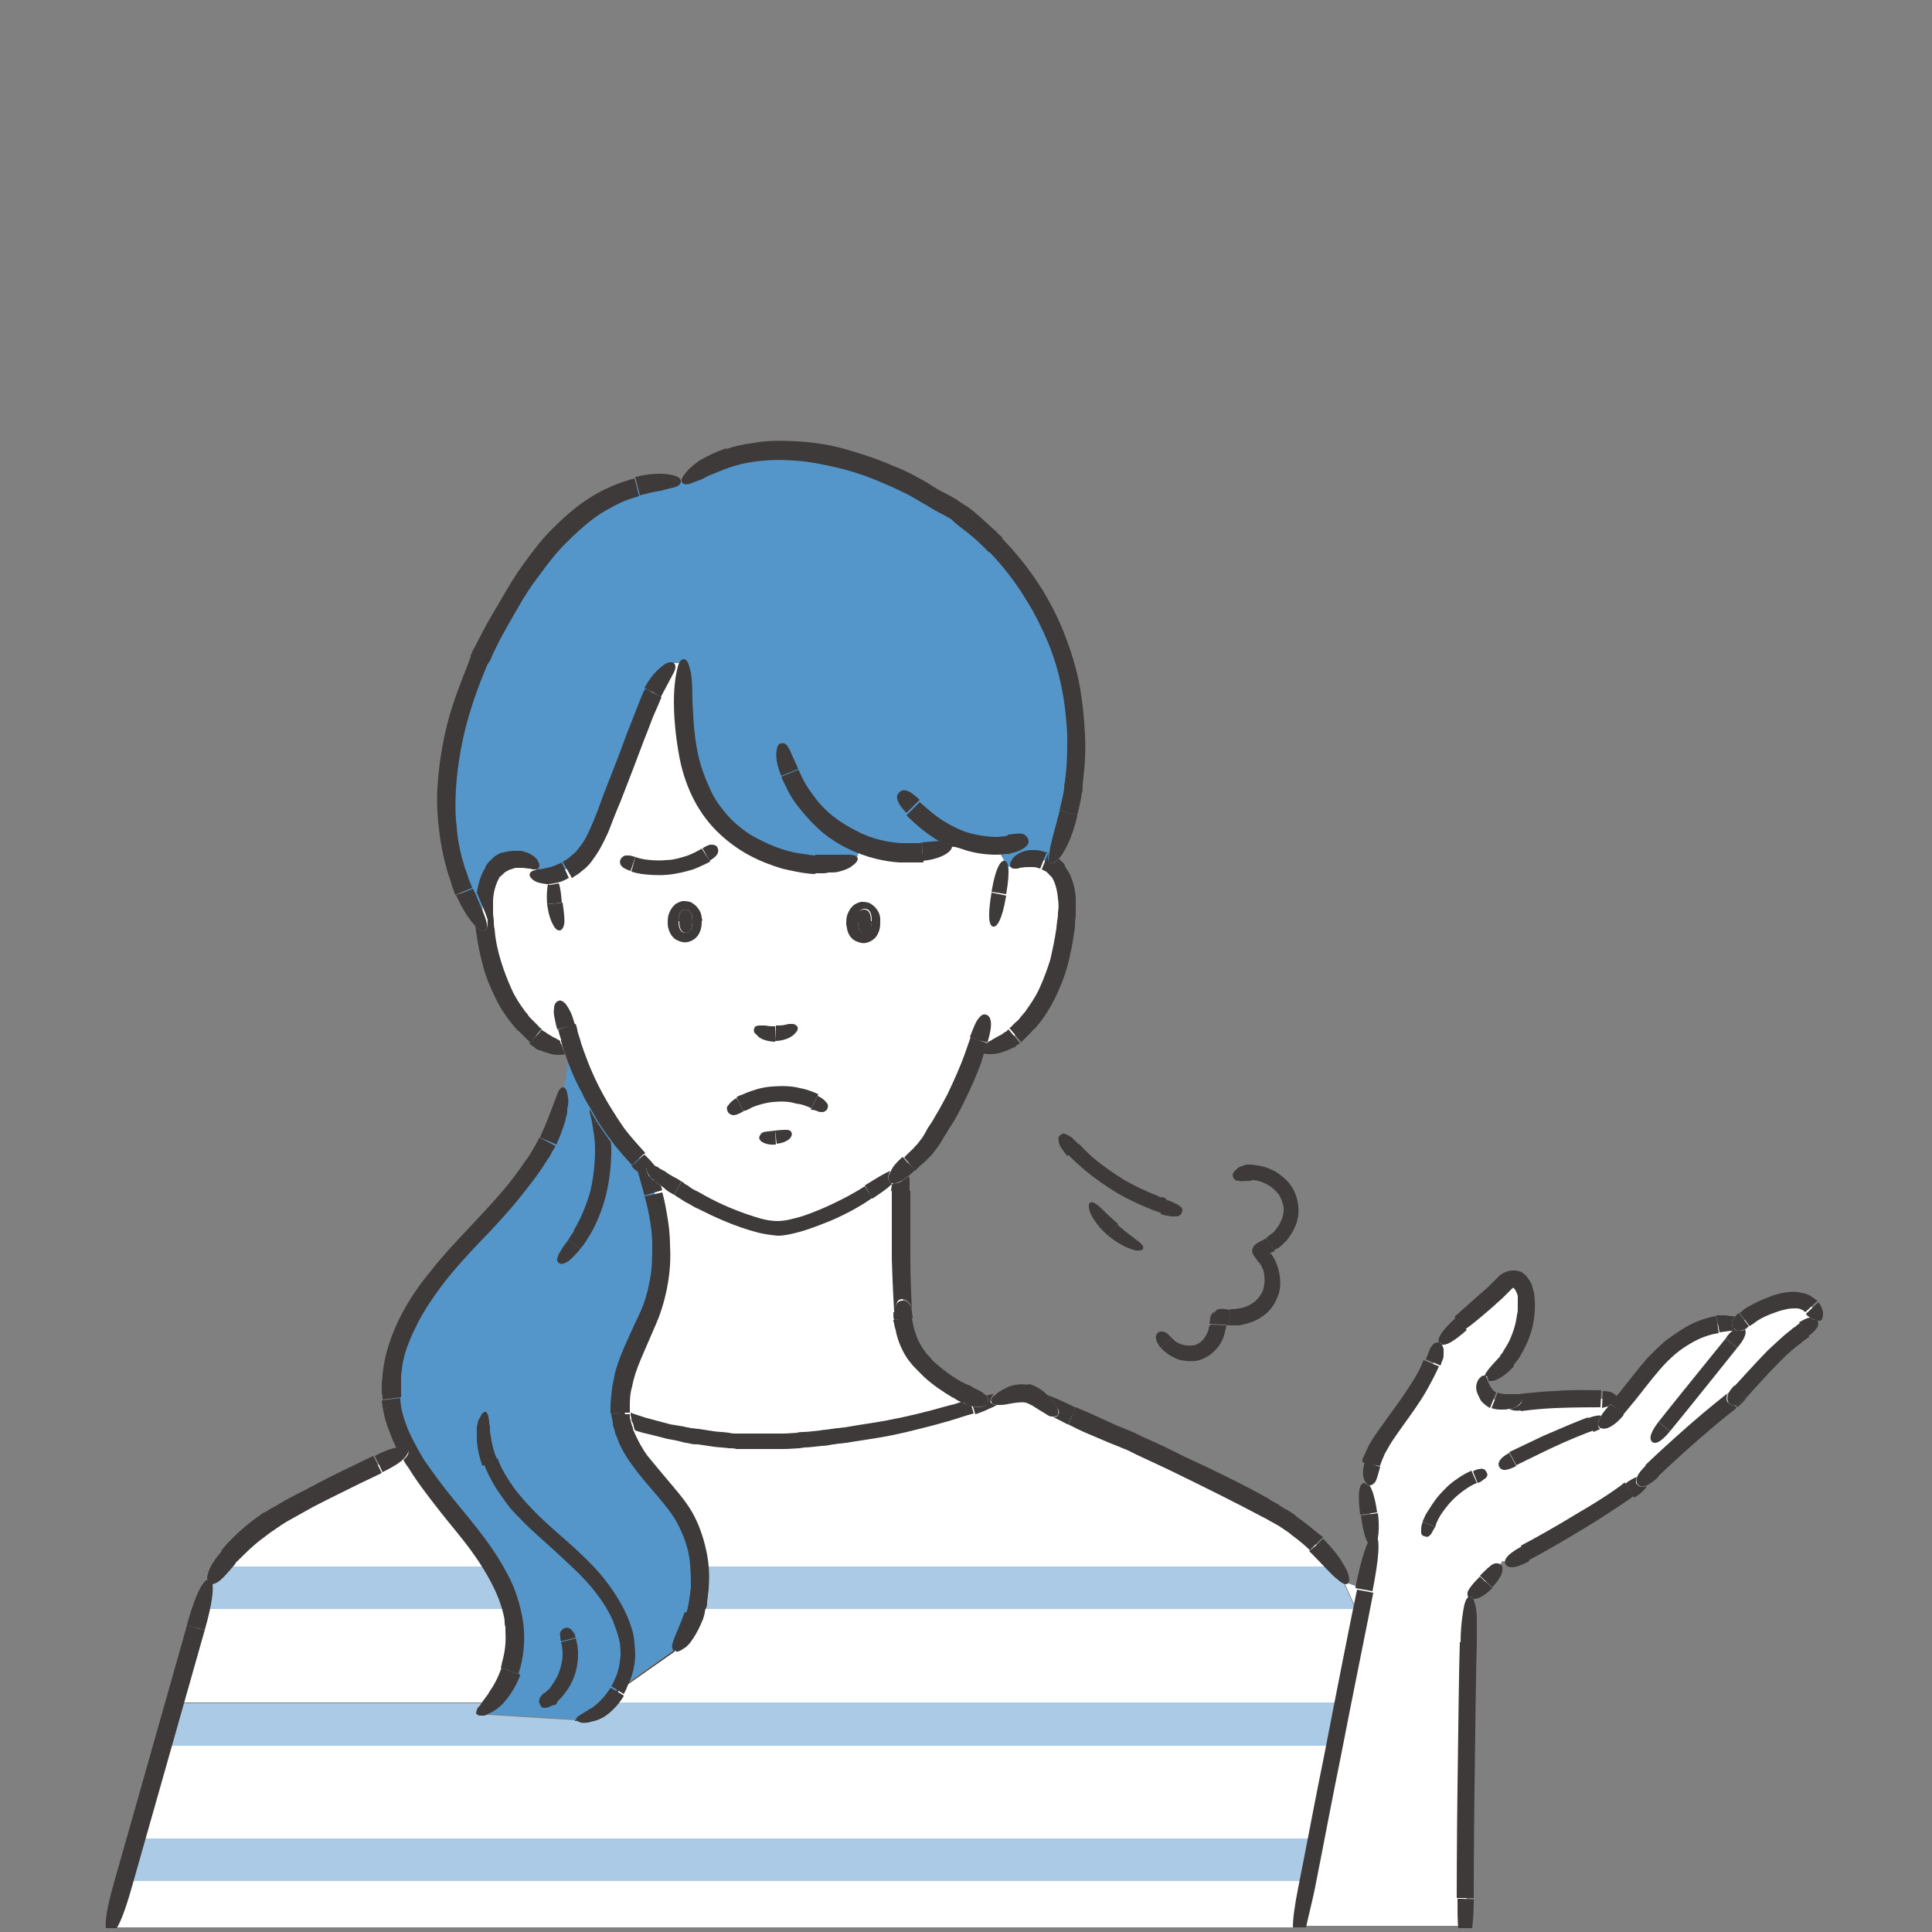 <?xml version="1.0" encoding="utf-8"?>
<!-- Generator: Adobe Illustrator 27.8.1, SVG Export Plug-In . SVG Version: 6.00 Build 0)  -->
<svg version="1.1" id="レイヤー_1" xmlns="http://www.w3.org/2000/svg" xmlns:xlink="http://www.w3.org/1999/xlink" x="0px"
	 y="0px" width="250px" height="250px" viewBox="0 0 250 250" style="enable-background:new 0 0 250 250;" xml:space="preserve">
<rect x="0" y="0" width="250" height="250" fill="#808080" stroke="none"/>
<style type="text/css">
	.st0{fill:none;}
	.st1{fill:#FFFFFF;}
	.st2{fill:#AACAE5;}
	.st3{fill:#5496CA;}
	.st4{fill:#3D3A39;}
</style>
<g>
	<g>
		<g>
			<path class="st0" d="M79.7,219l-1.8,1.3h0.8C79.1,219.9,79.4,219.5,79.7,219z"/>
			<path class="st0" d="M73.6,135.9C73.6,135.9,73.5,135.9,73.6,135.9l1.9,3.2c-0.5-1.1-0.9-2.3-1.3-3.4L73.6,135.9z"/>
			<path class="st1" d="M27,204.8c-0.1,0.2-0.1,0.5-0.2,0.7l0.3-0.7L27,204.8z"/>
			<path class="st1" d="M90,208.2c-0.5,1.9-1.5,3.8-2.7,5.4c0,0,0,0,0,0c0,0,0,0.1,0,0.1l-7.3,5.1c-0.3,0.6-0.7,1.1-1.1,1.5h94.8
				c0.4-2.1,0.8-4.3,1.3-6.3c0.1-0.5,0.2-1,0.3-1.4c0.1-0.6,0.2-1.1,0.3-1.7c0.4-1.8,0.7-3.5,1.1-5.2l-2.2-0.8
				c-0.4-0.6-0.8-1.2-1.3-1.8l2.3,5.1H90z"/>
			<path class="st1" d="M66.4,208.2H26c-1.1,4-2.3,8.1-3.4,12.1h41C66.6,217.5,67.5,212.4,66.4,208.2z"/>
			<path class="st1" d="M80.6,183.5L80.6,183.5c0.2,1.7,1,3.4,2.3,5.3c1.8,2.5,4.1,4.6,5.7,7.2c1.2,2,1.9,4.3,2,6.7h82.2
				c-1.5-1.9-3.2-3.7-5.2-5.2c-0.3-0.2-0.6-0.4-0.9-0.6c-3.3-2.3-18.4-9.5-20.3-10.3c-4-1.7-8-3.5-11.9-5.5
				c-0.4-0.2-0.8-0.4-1.2-0.7c-1.2-0.4-2.4-0.1-3.6,0.4c-0.6,0.2-1.2,0.4-1.8,0.6C113.4,186.4,95,189,80.6,183.5z"/>
			<path class="st1" d="M16.1,243.4c-0.6,2-1.1,4-1.7,6h153.7c0.3-1.9,0.7-3.9,1.1-6H16.1z"/>
			<path class="st1" d="M57.8,194.6c-1.8-2.2-3.6-4.5-4.9-7l-0.1,0.1c-4.9,2.3-15.3,7.4-18,9.2c-0.3,0.2-0.6,0.4-0.9,0.6
				c-2,1.5-3.8,3.3-5.2,5.2h35.2C62.2,199.9,60,197.2,57.8,194.6z"/>
			<path class="st1" d="M172.6,225.8H21c-1.1,4-2.3,8.1-3.4,12.1h152.6C171,234,171.8,229.9,172.6,225.8z"/>
			<path class="st2" d="M170.3,237.9H17.6h-0.8l-1.7,5.5h0.9h153.1C169.5,241.7,169.9,239.8,170.3,237.9z"/>
			<path class="st2" d="M77.9,220.3l-3,2.1c1.4-0.2,2.8-1,3.8-2.1H77.9z"/>
			<path class="st2" d="M173.7,220.3H78.9c-1.2,1.3-2.7,2.1-4.3,2.3c0,0,0,0,0,0c0,0-0.1,0-0.1,0c0,0,0,0,0,0l-13-0.8
				c0.7-0.4,1.4-0.8,2-1.4h-41h-1l-1.4,5.5H21h151.6C173,224,173.3,222.2,173.7,220.3z"/>
			<path class="st2" d="M66.3,207.9c-0.5-1.8-1.3-3.5-2.3-5.2H28.7H28l-1,2.1l-0.3,0.7l-1.2,2.7H26h40.4
				C66.3,208.1,66.3,208,66.3,207.9z"/>
			<path class="st2" d="M90,208.2h85.4l-2.3-5.1l-0.2-0.4h-0.1H90.6C90.7,204.6,90.5,206.5,90,208.2z"/>
			<path class="st3" d="M63.9,112.5c1.3-1.7,4.5-1.9,5.7-0.2l-0.2,0.9c2,0.5,4.2-0.4,5.6-1.9c1.6-1.7,2.5-3.9,3.3-6
				c1.5-3.9,3-7.9,4.5-11.8c1.1-2.8,2.2-5.7,4.4-7.6l1.3,0c-0.2,6.2-0.2,12.8,3,18.1c3.9,6.4,12.4,9.5,19.5,7.1l0.6-1.9
				c3.7,1.4,7.9,1.5,11.6,0.2l0.7-1.1c1.6,0.7,3.3,1,4.9,1l1.2,2.1c0,0.2-0.1,0.5-0.1,0.7l1.1,0.2c1-1.4,3.4-1.5,4.9-0.5l0-0.1
				c3.8-8.1,4.5-17.6,1.9-26.2c-0.5-1.7-1.2-3.4-1.9-5c-2.2-4.6-5.3-8.7-9.1-12.1c-0.9-0.8-1.9-1.6-3-2.4c-1.1-0.8-2.3-1.2-3.4-1.9
				c-9-5.7-23.1-9.3-32.2-1.9l-0.7,0c-10.9,0-16.9,7.7-22.2,16.6c-7.4,12.5-11.4,28.5-2.8,41.3c-0.1-0.5-0.1-1-0.2-1.4
				C62.4,116.7,62.6,114.2,63.9,112.5z"/>
			<path class="st1" d="M73.5,135.9C73.5,135.9,73.6,135.9,73.5,135.9l0.7-0.2c0.4,1.2,0.9,2.3,1.3,3.4c1.9,4.3,4.3,8.2,7.6,11.5
				c0.2,0.2,0.4,0.3,0.5,0.5l0.1-0.1c5.8,4.8,13.7,8,16.9,8c3.2,0,10.3-3,15.8-7.6l0.1,0.1c0.1-0.1,0.2-0.2,0.3-0.3
				c0.8-0.7,1.5-1.4,2.3-2.1c1.1-1,1.7-2.3,2.5-3.6c1.9-3.1,3.5-6.4,4.7-9.9l0.7,0.2c0.8,0,3.2-1,3.8-1.4c4.6-3.6,6.6-9.6,7.1-15.6
				c0.2-2.1,0-4.7-1.3-6.4c-0.2-0.3-0.5-0.5-0.8-0.7c-1.5-1-3.9-0.9-4.9,0.5l-1.1-0.2c0-0.2,0.1-0.5,0.1-0.7l-1.2-2.1
				c-1.7,0-3.4-0.4-4.9-1l-0.7,1.1c-3.7,1.3-7.9,1.2-11.6-0.2l-0.6,1.9c-7.1,2.4-15.6-0.7-19.5-7.1c-3.2-5.3-3.2-11.9-3-18.1l-1.3,0
				c-2.2,1.9-3.4,4.8-4.4,7.6c-1.5,3.9-3,7.9-4.5,11.8c-0.8,2.2-1.7,4.4-3.3,6c-1.4,1.5-3.6,2.4-5.6,1.9l0.2-0.9
				c-1.2-1.7-4.4-1.5-5.7,0.2c-1.3,1.7-1.5,4.2-1.3,6.4c0,0.5,0.1,1,0.2,1.4c0.7,5.5,2.8,10.9,7,14.1
				C70.4,134.9,72.5,135.7,73.5,135.9C73.4,135.8,73.4,135.8,73.5,135.9L73.5,135.9z"/>
			<path class="st1" d="M116.5,151.4c-5.5,4.5-12.6,7.6-15.8,7.6c-3.3,0-11.1-3.2-16.9-8l-0.1,0.1c-0.2-0.2-0.4-0.3-0.5-0.5
				c2.9,6.1,3.5,13.8,0.8,20c-2.1,4.7-4.2,8.6-3.4,12.9l0.1,0c14.5,5.5,32.8,2.8,47.3-2.1l0-0.1c-3.1-0.7-6-2.6-8.2-4.7
				c-2.1-2.1-2.7-4.4-2.8-7.2l-0.1,0c-0.1-2.7-0.2-5.5-0.3-8.1c0-1.8,0-3.6,0-5.4c0-1.5-0.2-3.1,0.5-4.5l-0.1-0.1
				c-0.1,0.1-0.2,0.2-0.3,0.3L116.5,151.4z"/>
			<path class="st3" d="M63.9,202.7c1,1.6,1.8,3.3,2.3,5.2c0,0.1,0.1,0.2,0.1,0.3c1.1,4.2,0.2,9.2-2.8,12.1c-0.6,0.5-1.2,1-2,1.4
				l13,0.8c0,0,0,0,0-0.1l5.3-3.7c0.9-1.6,1.4-3.5,1.3-5.3c-0.2-3.5-2.2-7.1-5.8-10.7c-1.1-1.1-2.3-2.2-3.5-3.2
				c-1.9-1.7-3.9-3.4-5.5-5.4c-3.1-3.8-4.4-8-3.5-11.5c0,0,0-0.1,0.1-0.1c0,0,0.1,0,0.1,0.1c-0.8,3.5,0.4,7.7,3.5,11.4
				c1.6,2,3.6,3.7,5.5,5.4c1.2,1,2.4,2.1,3.5,3.2c3.6,3.6,5.6,7.2,5.9,10.7c0.1,1.7-0.3,3.5-1.1,5.1l7-5c0,0,0.1,0,0.1,0
				c1.3-1.6,2.2-3.4,2.7-5.4c0.5-1.8,0.7-3.7,0.6-5.5c-0.2-2.3-0.8-4.6-2-6.7c-1.6-2.6-3.9-4.8-5.7-7.2c-1.3-1.9-2.1-3.6-2.4-5.3
				c-0.8-4.3,1.3-8.2,3.4-12.9c2.7-6.2,2.1-13.9-0.8-20c-3.3-3.3-5.8-7.2-7.6-11.5l-2-3.2l0-0.1c0,0,0,0,0,0.1
				c-0.3,10.6-7.1,18.8-12.5,24.5c-5.4,5.7-10.9,12.6-10.2,20.4c0.2,2.4,1,4.7,2.2,6.9c1.3,2.5,3.1,4.8,4.9,7
				C60,197.2,62.2,199.9,63.9,202.7z"/>
			<path class="st1" d="M233.5,168.5c-0.9-0.4-2-0.2-3,0c-2,0.5-3.9,1.5-5.5,2.9c-3.7-0.7-7.5,1.5-10.2,4.2
				c-1.7,1.8-3.2,3.9-4.8,5.8l-0.8-0.3c-4.5-0.3-9.1-0.1-13.6,0.5l0-0.3c-0.7,0.1-1.5,0.1-2.2-0.2c-1.1-0.4-1.7-1.9-1.1-2.8
				c3.7-2,6-6.5,5.4-10.7c-0.1-1.1-0.8-2.3-1.8-2.2c-0.4,0.1-0.7,0.4-1,0.6c-2.8,2.5-5.7,5.1-8.5,7.6l-0.1,0c-0.8,4.5-4,8-6.6,11.8
				c-1.3,2-2.6,4.3-2.2,6.6l-0.7,0.1c0.4,2.5,0.7,5.1,0.9,7.6l0.2,0c-0.4,1.8-0.8,3.7-1.2,5.8c-0.3,1.7-0.7,3.4-1.1,5.2
				c-0.1,0.5-0.2,1.1-0.3,1.7c-0.1,0.5-0.2,1-0.3,1.4c-0.4,2.1-0.8,4.2-1.3,6.3c-0.4,1.8-0.7,3.7-1.1,5.5c-0.8,4.1-1.6,8.2-2.3,12.1
				c-0.4,1.9-0.7,3.7-1,5.5c-0.4,2.1-0.8,4.1-1.1,6h21.5c0.2-11.9,0.1-34,0.7-42.9l0-0.1c1.6-1.1,3-2.5,4-4.2l0.6,0.1
				c6-3.1,11.8-6.5,17.2-10.4c1.1-1.1,2.2-2.2,3.3-3.2c2.7-2.6,5.5-5,8.4-7.3c3.5-3.8,6.8-8,11.3-10.6l-0.1-0.2
				C235.2,169.8,234.4,168.9,233.5,168.5z"/>
			<path class="st4" d="M87.3,213.7C87.3,213.7,87.3,213.6,87.3,213.7c0-0.1,0-0.1,0-0.1c0,0-0.1,0-0.1,0l-7,5
				c0.9-1.6,1.3-3.4,1.1-5.1c-0.2-3.5-2.2-7.1-5.9-10.7c-1.1-1.1-2.3-2.2-3.5-3.2c-1.9-1.7-3.9-3.4-5.5-5.4
				c-3.1-3.7-4.3-7.9-3.5-11.4c0,0,0-0.1-0.1-0.1c0,0-0.1,0-0.1,0.1c-0.8,3.6,0.4,7.8,3.5,11.5c1.7,2,3.6,3.7,5.5,5.4
				c1.2,1,2.3,2.1,3.5,3.2c3.6,3.6,5.6,7.2,5.8,10.7c0.1,1.8-0.3,3.7-1.3,5.3l-5.3,3.7c0,0,0,0,0,0.1c0,0,0,0,0,0c0,0,0,0,0.1,0
				c0,0,0,0,0,0c1.6-0.2,3.1-1,4.3-2.3c0.4-0.4,0.8-0.9,1.1-1.5L87.3,213.7z M74.9,222.4l3-2.1l1.8-1.3c-0.3,0.5-0.6,0.9-1,1.3
				C77.7,221.5,76.3,222.2,74.9,222.4z"/>
		</g>
		<g>
			<polygon class="st0" points="80.8,182.7 80.4,182.8 80.8,182.7 			"/>
			<path class="st4" d="M135.7,110.4C135.7,110.4,135.7,110.3,135.7,110.4c-0.6-0.2-1.2-0.4-1.7-0.4c-0.2,0-0.5,0-0.7,0
				c-0.2,0-0.4,0.1-0.6,0.1c-0.8,0.2-1.3,0.6-1.6,0.9c-0.1,0.2-0.2,0.3-0.3,0.5c-0.1,0.1-0.1,0.3-0.1,0.4c0,0.2,0.1,0.3,0.2,0.4
				c0.1,0.1,0.3,0.1,0.4,0.1c0.1,0,0.2,0,0.3,0c0.1,0,0.2,0,0.3-0.1c0.3,0,0.6-0.1,1-0.1c0.1,0,0.2,0,0.4,0c0.1,0,0.3,0,0.4,0
				c0.3,0,0.6,0.1,0.9,0.2c0,0,0,0,0,0l0.8-2L135.7,110.4z"/>
			<path class="st4" d="M132.2,134.8c0.1-0.1,0.1-0.1,0.2-0.2c0.1-0.1,0.2-0.2,0.3-0.3c0.2-0.2,0.5-0.5,0.8-0.8
				c0.1-0.2,0.3-0.3,0.5-0.5c0.2-0.2,0.3-0.4,0.5-0.6c0.7-0.9,1.4-2,2-3.2c0.6-1.2,1.2-2.7,1.6-4.1c0.4-1.5,0.7-3,0.9-4.5
				c0.1-0.4,0.1-0.7,0.1-1.1c0-0.4,0.1-0.7,0.1-1.1c0-0.7,0-1.5,0-2.2c-0.1-1.4-0.5-2.8-1.2-3.8c-0.1-0.1-0.2-0.3-0.2-0.4
				c0-0.1-0.1-0.1-0.1-0.2c0-0.1-0.1-0.1-0.2-0.2c-0.2-0.2-0.3-0.3-0.5-0.5c-0.5,0.6-0.8,0.7-1.1,0.6c-0.2-0.1-0.4-0.5-0.2-1.4
				c0,0,0,0,0,0l-0.1,0.2l-0.8,2v0c0.2,0.1,0.4,0.2,0.6,0.3c0.1,0.1,0.2,0.2,0.3,0.3c0,0,0,0,0.1,0.1c0,0,0,0.1,0.1,0.1
				c0.1,0.1,0.1,0.1,0.2,0.2c0.4,0.6,0.7,1.6,0.8,2.8c0.1,0.6,0.1,1.2,0,1.8c0,0.3,0,0.6-0.1,1c0,0.3-0.1,0.7-0.1,1
				c-0.2,1.4-0.5,2.8-0.8,4.1c-0.4,1.3-0.9,2.6-1.4,3.7c-0.5,1.1-1.2,2.1-1.7,2.8c-0.1,0.2-0.3,0.4-0.4,0.5
				c-0.1,0.2-0.3,0.3-0.4,0.5c-0.2,0.3-0.5,0.5-0.7,0.7c-0.1,0.1-0.2,0.2-0.3,0.3c-0.1,0.1-0.1,0.1-0.2,0.2
				c-0.1,0.1-0.2,0.1-0.2,0.1l1.5,1.8C132,135,132.1,134.9,132.2,134.8z"/>
			<path class="st4" d="M127.8,134.9L127.8,134.9c0,0-0.2,0.5-0.5,1.4c0.2,0.1,0.4,0.1,0.7,0.1c0.4,0,0.9,0,1.5-0.2
				c0.3-0.1,0.7-0.2,1.1-0.4c0.2-0.1,0.4-0.2,0.7-0.3c0.1,0,0.1-0.1,0.2-0.2c0,0,0.1-0.1,0.2-0.1c0.1-0.1,0.2-0.2,0.3-0.2
				c0,0,0,0,0,0l0,0l-1.5-1.8l0,0c0,0,0,0,0,0c-0.1,0.1-0.2,0.1-0.2,0.2c0,0-0.1,0.1-0.1,0.1c0,0,0,0-0.1,0
				c-0.1,0.1-0.3,0.2-0.4,0.3c-0.3,0.2-0.6,0.3-0.9,0.5c-0.4,0.2-0.6,0.4-0.9,0.5C127.9,134.8,127.9,134.8,127.8,134.9
				C127.9,134.9,127.8,134.9,127.8,134.9z"/>
			<path class="st4" d="M65.7,112.6C65.8,112.6,65.8,112.6,65.7,112.6c0.4-0.1,0.7-0.2,1-0.3c0.1,0,0.3,0,0.4,0c0.1,0,0.3,0,0.4,0
				c0.4,0,0.8,0.1,1,0.1c0.1,0,0.2,0,0.4,0.1c0.1,0,0.2,0,0.3,0c0.2,0,0.3,0,0.4-0.1c0.1-0.1,0.2-0.2,0.2-0.4c0-0.1,0-0.2-0.1-0.4
				c-0.1-0.1-0.1-0.3-0.3-0.5c-0.3-0.3-0.8-0.7-1.6-0.9c-0.2-0.1-0.4-0.1-0.6-0.1c-0.2,0-0.5,0-0.7,0c-0.5,0-1.1,0.1-1.6,0.3
				c0,0,0,0-0.1,0l0.1,0.3L65.7,112.6z"/>
			<path class="st4" d="M62.8,120.4c-0.2,0.1-0.6,0.1-1.2-0.5c0,0-0.1-0.1-0.1-0.1c0,0.2,0.1,0.5,0.1,0.7c0.2,1.5,0.5,3,0.9,4.5
				c0.4,1.5,1,2.9,1.6,4.1c0.6,1.3,1.3,2.3,2,3.2c0.2,0.2,0.3,0.4,0.5,0.6c0.2,0.2,0.3,0.4,0.5,0.5c0.3,0.3,0.6,0.6,0.8,0.8
				c0.1,0.1,0.2,0.2,0.3,0.3c0.1,0.1,0.2,0.1,0.2,0.2c0.1,0.1,0.2,0.2,0.2,0.2l1.2-1.4l0.3-0.4c0,0-0.1,0-0.2-0.1
				c-0.1,0-0.1-0.1-0.2-0.2c-0.1-0.1-0.2-0.2-0.3-0.3c-0.2-0.2-0.4-0.4-0.7-0.7c-0.1-0.1-0.3-0.3-0.4-0.5c-0.1-0.2-0.3-0.3-0.4-0.5
				c-0.6-0.8-1.2-1.7-1.7-2.8c-0.5-1.1-1-2.4-1.4-3.7c-0.4-1.3-0.7-2.7-0.8-4.1c-0.1-0.3-0.1-0.7-0.1-1c0-0.3-0.1-0.7-0.1-1
				c0-0.6,0-1.3,0-1.8c0.1-1.2,0.4-2.1,0.8-2.8c0-0.1,0.1-0.2,0.2-0.2c0,0,0.1-0.1,0.1-0.1c0,0,0-0.1,0.1-0.1
				c0.1-0.1,0.2-0.2,0.3-0.3c0.2-0.1,0.4-0.3,0.6-0.3l-0.8-2l-0.1-0.3v0c-0.3,0.1-0.7,0.3-1.1,0.6c-0.2,0.2-0.4,0.4-0.6,0.6
				c-0.1,0.1-0.1,0.1-0.2,0.2c0,0.1-0.1,0.1-0.1,0.2c-0.1,0.1-0.2,0.2-0.2,0.4c-0.6,0.9-0.9,2-1.1,3.2c0.7,1.7,1.2,2.8,1.4,3.5
				C63.1,119.9,63,120.2,62.8,120.4z"/>
			<path class="st4" d="M68.5,135C68.5,135,68.5,135,68.5,135c0.1,0.1,0.2,0.2,0.3,0.3c0.1,0,0.1,0.1,0.2,0.1
				c0.1,0.1,0.2,0.1,0.2,0.2c0.3,0.2,0.5,0.3,0.7,0.3c0.4,0.2,0.8,0.3,1.1,0.4c0.6,0.2,1.1,0.2,1.5,0.2c0.3,0,0.4,0,0.6-0.1
				c-0.1-0.2-0.1-0.3-0.2-0.5c-0.1-0.4-0.2-0.7-0.4-1c0-0.1,0-0.1,0-0.2c-0.2-0.1-0.5-0.3-0.7-0.4c-0.3-0.1-0.5-0.3-0.9-0.5
				c-0.1-0.1-0.3-0.2-0.4-0.3c0,0,0,0-0.1,0c0,0-0.1-0.1-0.1-0.1c-0.1-0.1-0.2-0.1-0.2-0.2c0,0,0,0,0,0l-0.3,0.4L68.5,135L68.5,135z
				"/>
			<path class="st4" d="M105.8,143.8c0.2,0.1,0.4,0.1,0.6,0.1c0.3,0,0.5-0.2,0.6-0.3c0.1-0.2,0.2-0.4,0.1-0.7
				c-0.1-0.2-0.2-0.3-0.4-0.5c-0.2-0.2-0.5-0.4-0.9-0.6l0,0l-0.9,1.8l0,0C105.3,143.6,105.6,143.7,105.8,143.8z"/>
			<path class="st4" d="M105,143.4l0.9-1.8c-0.4-0.2-1.3-0.6-2.4-0.8c-1.1-0.3-2.4-0.3-3.7-0.2c-1.3,0.1-2.4,0.5-3.2,0.8
				c-0.4,0.2-0.7,0.3-1,0.4c-0.2,0.1-0.3,0.2-0.3,0.2l0.3,0.6l0.6,1.2c0,0,0.1-0.1,0.3-0.1c0.2-0.1,0.5-0.2,0.8-0.4
				c0.7-0.3,1.7-0.6,2.7-0.7c1-0.1,2.1-0.1,3,0.2C104,142.9,104.7,143.3,105,143.4z"/>
			<path class="st4" d="M95.3,142.1L95.3,142.1c-0.4,0.2-0.6,0.4-0.8,0.6c-0.2,0.2-0.3,0.4-0.4,0.5c-0.1,0.3,0,0.5,0.1,0.7
				c0.1,0.2,0.3,0.3,0.6,0.4c0.2,0,0.3,0,0.6-0.1c0.2-0.1,0.5-0.2,0.8-0.4l0,0l-0.6-1.2L95.3,142.1L95.3,142.1z"/>
			<path class="st4" d="M100.3,146.3c-0.7,0.1-1.2,0.1-1.5,0.2c-0.3,0.1-0.4,0.3-0.5,0.5c-0.1,0.2-0.1,0.4,0.2,0.7
				c0.3,0.2,0.9,0.5,1.9,0.4l0,0L100.3,146.3L100.3,146.3z"/>
			<path class="st4" d="M101.8,146.2c-0.3,0-0.8,0-1.5,0.1l0,0l0.2,1.7l0,0c1-0.1,1.6-0.5,1.8-0.8c0.2-0.3,0.2-0.5,0.1-0.7
				C102.3,146.3,102.1,146.2,101.8,146.2z"/>
			<path class="st4" d="M94,58L94,58C94,58,94,58,94,58c-1.5,0.5-2.6,1.1-3.5,1.6c-0.4,0.3-0.7,0.5-1,0.8c-0.3,0.2-0.5,0.5-0.7,0.7
				c-0.7,0.8-0.7,1.2-0.5,1.4c0.2,0.2,0.6,0.3,1.5-0.1c0.2-0.1,0.5-0.2,0.8-0.3c0.3-0.1,0.6-0.3,1-0.5c0.8-0.3,1.8-0.8,3.1-1.2
				c0,0,0,0,0.1,0L94,58L94,58z"/>
			<path class="st4" d="M129.4,69.3c-0.2-0.2-0.4-0.4-0.7-0.7c-0.7-0.6-1.6-1.5-2.8-2.5c-0.3-0.2-0.6-0.5-1-0.7
				c-0.1-0.1-0.2-0.1-0.3-0.2c-0.1-0.1-0.2-0.1-0.3-0.2c-0.2-0.1-0.4-0.3-0.6-0.4c-0.8-0.5-1.7-0.9-2.4-1.3
				c-0.8-0.5-1.7-1.1-2.7-1.6c-0.9-0.5-1.9-1-3-1.4c-2-0.9-4.2-1.6-6.3-2.2c-2.1-0.6-4.3-0.9-6.3-1c-2-0.1-3.8-0.1-5.4,0.2
				c-1.5,0.2-2.8,0.5-3.6,0.8l0,0l0.7,2.3l0,0c1.4-0.5,4.4-1.1,8.1-0.8c1.8,0.1,3.8,0.5,5.9,1c2,0.5,4,1.2,6,2.1
				c1,0.4,1.9,0.9,2.8,1.3c0.9,0.5,1.7,1,2.6,1.5c0.9,0.6,1.8,1,2.5,1.4c0.2,0.1,0.3,0.2,0.5,0.3c0.1,0.1,0.2,0.1,0.2,0.2
				c0.1,0.1,0.2,0.1,0.2,0.2c0.3,0.2,0.6,0.5,0.9,0.7c1.2,0.9,2.1,1.7,2.7,2.3c0.3,0.3,0.5,0.5,0.7,0.7c0.2,0.2,0.2,0.2,0.2,0.2
				l1.7-1.7C129.7,69.5,129.6,69.4,129.4,69.3z"/>
			<path class="st4" d="M139.7,104.2c0.1-0.4,0.2-1,0.3-1.6c0.1-0.3,0.1-0.6,0.1-1c0-0.4,0.1-0.7,0.1-1.1c0.2-1.6,0.3-3.4,0.2-5.4
				c-0.1-2-0.3-4.2-0.7-6.4c-0.4-2.2-1.1-4.4-1.9-6.5c-0.8-2.1-1.8-4-2.8-5.7c-2.1-3.4-4.3-5.8-5.5-7l0,0l-1.7,1.7l0,0
				c1.1,1.1,3.2,3.4,5.1,6.6c1,1.6,1.9,3.4,2.7,5.3c0.8,1.9,1.4,4,1.8,6c0.4,2,0.6,4.1,0.7,6c0,1.9,0,3.6-0.2,5.1
				c0,0.4-0.1,0.7-0.1,1c-0.1,0.3-0.1,0.6-0.1,0.9c-0.1,0.6-0.2,1.1-0.3,1.5c-0.2,0.8-0.3,1.3-0.3,1.3l0.8,0.2l1.5,0.4
				C139.4,105.5,139.5,105,139.7,104.2z"/>
			<path class="st4" d="M135.9,111.7c0.2,0.1,0.5,0,1.1-0.6c0.1-0.1,0.1-0.1,0.2-0.2c0.6-0.8,1.5-2.4,2.2-5.3c0,0,0,0,0-0.1l0,0
				l-1.5-0.4l-0.8-0.2c0,0,0,0,0,0.1c-0.7,2.7-1.2,4.3-1.3,5.3c0,0,0,0,0,0.1C135.6,111.3,135.7,111.6,135.9,111.7z"/>
			<path class="st4" d="M82.8,64.1L82.8,64.1C82.8,64.1,82.8,64.1,82.8,64.1c1.1-0.3,2-0.5,2.7-0.6c0.7-0.2,1.2-0.3,1.6-0.4
				c0.8-0.2,1-0.5,1-0.8c0-0.3-0.2-0.6-1-0.8c-0.4-0.1-1-0.2-1.8-0.2c-0.8,0-1.8,0.1-3,0.4c0,0,0,0-0.1,0L82.8,64.1L82.8,64.1z"/>
			<path class="st4" d="M63.4,85.5c0.1-0.2,0.2-0.4,0.3-0.7c0.3-0.6,0.7-1.5,1.3-2.6c0.6-1.1,1.3-2.3,2.1-3.7
				c0.8-1.4,1.7-2.8,2.8-4.2c1-1.4,2.1-2.8,3.3-4c1.2-1.2,2.4-2.3,3.6-3.2c1.2-0.9,2.4-1.5,3.4-2c1-0.5,1.9-0.7,2.5-0.9l0,0
				l-0.6-2.3v0c-0.7,0.2-1.7,0.5-2.9,1c-1.2,0.5-2.5,1.2-3.9,2.2c-1.4,1-2.7,2.2-4,3.5c-1.3,1.3-2.4,2.8-3.5,4.3
				c-1.1,1.5-2,3-2.8,4.4c-0.8,1.4-1.6,2.7-2.2,3.8c-0.6,1.1-1.1,2.1-1.4,2.7c-0.2,0.3-0.3,0.6-0.4,0.8c-0.1,0.2-0.1,0.3-0.1,0.3
				l1.1,0.5l1.1,0.5C63.3,85.7,63.3,85.6,63.4,85.5z"/>
			<path class="st4" d="M58.5,91.5c-1,3.1-1.7,6.9-1.9,10.5c-0.1,1.8,0,3.6,0.2,5.3c0.2,1.7,0.5,3.2,0.8,4.4
				c0.2,0.6,0.3,1.2,0.5,1.7c0.2,0.5,0.3,0.9,0.4,1.3c0.3,0.7,0.4,1.1,0.4,1.1l0.7-0.3l1.5-0.6c0,0-0.1-0.4-0.4-1
				c-0.1-0.3-0.2-0.7-0.4-1.2c-0.2-0.5-0.3-1-0.5-1.6c-0.3-1.2-0.6-2.5-0.7-4.1c-0.2-1.5-0.2-3.2-0.1-4.9c0.2-3.4,0.9-7,1.8-9.9
				c0.9-3,1.9-5.3,2.4-6.5h0l-1.1-0.5l-1.1-0.5C60.6,86,59.5,88.4,58.5,91.5z"/>
			<path class="st4" d="M59,115.8C59,115.8,59,115.8,59,115.8c1,2.2,1.9,3.4,2.5,4c0,0,0.1,0.1,0.1,0.1c0.6,0.6,1,0.6,1.2,0.5
				c0.2-0.1,0.3-0.5,0.1-1.3c-0.2-0.7-0.7-1.8-1.4-3.5c-0.1-0.2-0.2-0.4-0.3-0.6c0,0,0,0,0,0l-1.5,0.6L59,115.8L59,115.8z"/>
			<path class="st4" d="M91.8,111.4c0.3-0.2,0.6-0.4,0.8-0.6c0.2-0.2,0.3-0.4,0.3-0.5c0.1-0.3,0-0.5-0.1-0.7
				c-0.1-0.2-0.4-0.3-0.7-0.3c-0.2,0-0.3,0-0.5,0.1c-0.2,0.1-0.5,0.2-0.7,0.4l0,0l0.2,0.3L91.8,111.4L91.8,111.4z"/>
			<path class="st4" d="M90.8,109.8c-0.3,0.2-1,0.6-1.8,0.9c-0.9,0.3-1.9,0.6-2.9,0.6c-1,0.1-2,0-2.7-0.1c-0.2,0-0.3-0.1-0.5-0.1
				c-0.1,0-0.3-0.1-0.4-0.1c-0.2-0.1-0.3-0.1-0.3-0.1l-0.5,1.9c0,0,0.1,0,0.4,0.1c0.1,0,0.3,0.1,0.4,0.1c0.2,0,0.4,0.1,0.6,0.1
				c0.8,0.1,2,0.2,3.2,0.1c1.2-0.1,2.4-0.4,3.4-0.7c1-0.4,1.8-0.8,2.2-1l-0.9-1.4L90.8,109.8L90.8,109.8z"/>
			<path class="st4" d="M82.2,110.9L82.2,110.9c-0.3-0.1-0.6-0.2-0.8-0.2c-0.2,0-0.4,0-0.5,0c-0.3,0.1-0.5,0.3-0.6,0.5
				c-0.1,0.2-0.1,0.4,0,0.7c0.1,0.1,0.2,0.3,0.4,0.4c0.2,0.1,0.5,0.3,0.9,0.4l0,0v0L82.2,110.9L82.2,110.9z"/>
			<path class="st4" d="M130,111.4c-0.4-0.1-1.1,0.5-1.7,4c0,0,0,0,0,0l1.9,0.3c0,0,0,0,0,0C130.8,112.2,130.4,111.5,130,111.4z"/>
			<path class="st4" d="M128.3,115.5c-0.6,3.6-0.2,4.3,0.2,4.4c0.4,0.1,1.1-0.5,1.7-4c0,0,0,0,0,0L128.3,115.5
				C128.3,115.5,128.3,115.5,128.3,115.5z"/>
			<path class="st4" d="M70.9,114.4c-0.1,0.6-0.2,1.4-0.1,2.6c0,0,0,0,0,0l1.9-0.2c0,0,0,0,0,0c-0.1-1.2-0.2-2-0.4-2.5
				c-0.5,0.1-0.9,0.2-1.3,0.2C71,114.4,70.9,114.4,70.9,114.4z"/>
			<path class="st4" d="M70.8,117c0.2,1.6,0.6,2.4,0.9,2.9c0.3,0.5,0.6,0.5,0.8,0.5c0.2-0.1,0.4-0.3,0.5-0.8c0.1-0.5,0-1.4-0.2-2.8
				c0,0,0,0,0,0L70.8,117C70.8,117,70.8,117,70.8,117z"/>
			<path class="st4" d="M85.5,90.2L85.5,90.2C85.5,90.2,85.5,90.2,85.5,90.2c0.9-1.7,1.4-2.6,1.7-3.2c0.3-0.6,0.2-0.9,0.1-1.1
				c-0.1-0.1-0.2-0.2-0.4-0.2c-0.2,0-0.5,0-0.8,0.2c-0.3,0.2-0.7,0.5-1.2,1c-0.5,0.5-1,1.2-1.5,2.1c0,0,0,0,0,0l1.1,0.6L85.5,90.2
				L85.5,90.2z"/>
			<path class="st4" d="M74.8,113.1c0.3-0.2,0.6-0.5,1-0.8c0.3-0.3,0.7-0.7,1-1.2c0.7-0.9,1.3-2.1,1.9-3.4c0.5-1.3,1-2.6,1.6-4
				c1.1-2.8,2.2-5.7,3.1-8.1c0.5-1.2,0.9-2.4,1.3-3.3c0.4-0.9,0.7-1.6,0.9-2.1v0l-1-0.5l-1.1-0.6c-0.3,0.5-0.6,1.3-1,2.3
				c-0.4,1-0.8,2.1-1.3,3.3c-0.9,2.5-2,5.3-3.1,8.1c-0.5,1.4-1,2.8-1.5,3.9c-0.5,1.2-1,2.2-1.6,2.9c-0.3,0.4-0.5,0.7-0.8,0.9
				c-0.2,0.2-0.5,0.4-0.7,0.6c-0.2,0.1-0.4,0.3-0.5,0.3c-0.1,0.1-0.2,0.1-0.2,0.1l1.2,2.1c0,0,0.1,0,0.2-0.1
				C74.3,113.4,74.5,113.3,74.8,113.1z"/>
			<path class="st4" d="M72.7,111.6C72.7,111.6,72.7,111.6,72.7,111.6c-0.8,0.4-1.4,0.6-1.9,0.7c-0.5,0.1-0.9,0.2-1.2,0.2
				c-0.1,0-0.3,0.1-0.4,0.1c-0.1,0-0.2,0.1-0.3,0.1c-0.2,0.1-0.3,0.2-0.3,0.3c-0.1,0.1-0.1,0.3,0,0.4c0,0.1,0.1,0.2,0.2,0.3
				c0.1,0.1,0.2,0.2,0.4,0.3c0.3,0.2,0.8,0.3,1.5,0.4c0.1,0,0.1,0,0.2,0c0.4,0,0.8-0.1,1.3-0.2c0.4-0.1,0.9-0.3,1.4-0.6c0,0,0,0,0,0
				l0,0L72.7,111.6L72.7,111.6z"/>
			<path class="st4" d="M89.6,90.8c0-2.3-0.1-3.7-0.4-4.5c-0.2-0.8-0.5-1-0.7-1c-0.3,0-0.6,0.2-0.8,1c-0.2,0.8-0.5,2.2-0.5,4.6
				c0,0,0,0,0,0.1L89.6,90.8C89.6,90.8,89.6,90.8,89.6,90.8z"/>
			<path class="st4" d="M94.5,105.9c-1.1-1.2-2.1-2.5-2.7-4c-0.7-1.5-1.2-3-1.5-4.4c-0.6-2.9-0.6-5.4-0.7-6.7l-2.4,0h0
				c0,1.3,0.1,3.9,0.7,7.1c0.3,1.6,0.8,3.3,1.6,5c0.8,1.7,1.9,3.3,3.2,4.6c1.3,1.3,2.8,2.4,4.3,3.2c1.5,0.8,2.9,1.3,4.2,1.7
				c1.3,0.3,2.3,0.5,3.1,0.6c0.7,0.1,1.2,0.1,1.2,0.1l0.1-2.4c0,0-0.4,0-1-0.1c-0.6-0.1-1.6-0.2-2.7-0.5c-1.1-0.3-2.4-0.8-3.7-1.5
				C96.9,108,95.6,107,94.5,105.9z"/>
			<path class="st4" d="M108.5,112.8c0.8-0.2,1.3-0.4,1.7-0.7c0.7-0.5,0.8-0.8,0.8-1c-0.1-0.3-0.4-0.5-1.2-0.5c-0.4,0-0.9,0-1.6,0
				c-0.3,0-0.7,0-1.2,0c-0.2,0-0.4,0-0.7,0c-0.2,0-0.5,0-0.8,0c0,0,0,0,0,0l-0.1,2.4c0,0,0,0,0.1,0c0.3,0,0.6,0,0.9,0
				c0.3,0,0.5,0,0.8-0.1C107.7,112.9,108.2,112.9,108.5,112.8z"/>
			<path class="st4" d="M102,96.7c-0.3-0.5-0.6-0.6-0.9-0.5c-0.3,0-0.5,0.2-0.6,0.9c-0.1,0.6-0.1,1.7,0.6,3.3c0,0,0,0,0,0l2.2-0.9
				c0,0,0,0,0,0C102.6,98,102.3,97.2,102,96.7z"/>
			<path class="st4" d="M119,109.1c-0.1,0-0.3,0-0.5,0c-0.2,0-0.5,0-0.8,0c-0.3,0-0.7,0-1.1,0c-1.6-0.1-3.8-0.5-5.8-1.6
				c-1-0.5-2-1.1-2.9-1.8c-0.9-0.7-1.7-1.5-2.3-2.3c-0.6-0.8-1.2-1.6-1.5-2.2c-0.4-0.7-0.6-1.3-0.8-1.6l-2.2,0.9
				c0.2,0.5,0.5,1.1,0.9,1.9c0.4,0.8,1,1.7,1.8,2.6c0.7,0.9,1.6,1.8,2.6,2.7c1,0.8,2.2,1.6,3.3,2.1c2.4,1.2,4.9,1.7,6.7,1.8
				c0.5,0,0.9,0,1.3,0c0.4,0,0.7,0,1,0c0.3,0,0.5,0,0.6,0c0.1,0,0.2,0,0.2,0l-0.1-1l-0.1-1.4C119.2,109,119.1,109,119,109.1z"/>
			<path class="st4" d="M119.4,111.4C119.5,111.4,119.5,111.4,119.4,111.4c1.8-0.2,2.8-0.7,3.3-1.1c0.5-0.4,0.5-0.7,0.5-1
				c0,0,0,0,0,0c-0.4-0.2-0.7-0.3-1.1-0.5c-0.6,0-1.5,0.1-2.8,0.2c0,0,0,0,0,0l0.1,1.4L119.4,111.4L119.4,111.4z"/>
			<path class="st4" d="M119,103.5L119,103.5c-0.7-0.7-1.3-1.1-1.7-1.2c-0.4-0.1-0.7,0-0.9,0.2c-0.2,0.2-0.4,0.4-0.3,0.9
				c0.1,0.4,0.4,1,1.2,1.8l0,0l1.3-1.3L119,103.5z"/>
			<path class="st4" d="M124.3,109.8c1.6,0.6,3.3,0.8,4.6,0.8c0.6,0,1.1-0.1,1.5-0.1c0.2,0,0.3,0,0.4-0.1c0.1,0,0.1,0,0.1,0
				l-0.2-0.9l-0.2-1.4c0,0-0.2,0-0.4,0.1c-0.3,0-0.7,0.1-1.2,0.1c-1,0-2.4-0.2-3.8-0.6c-1.4-0.5-2.7-1.2-3.8-2
				c-1.1-0.8-1.9-1.6-2.3-1.9l-0.4,0.4l-1.3,1.3l0,0c0.4,0.4,1.3,1.3,2.5,2.2c0.7,0.5,1.4,1,2.2,1.4c0.3,0.2,0.7,0.4,1.1,0.5
				C123.5,109.5,123.9,109.7,124.3,109.8z"/>
			<path class="st4" d="M130.8,110.4C130.9,110.4,130.9,110.4,130.8,110.4c1.2-0.2,1.8-0.7,2.1-1c0.3-0.4,0.2-0.7,0.1-0.9
				c-0.1-0.2-0.3-0.5-0.7-0.6c-0.4-0.1-1,0-1.9,0.1l0,0l0.2,1.4L130.8,110.4L130.8,110.4z"/>
			<path class="st4" d="M127.8,181.4c-0.1,0.2-0.2,0.5-0.6,0.6c-0.3,0.1-0.7,0.1-1.3,0l0.3,1c0,0,0,0,0,0c0.4-0.1,0.8-0.3,1.1-0.4
				c0.3-0.1,0.6-0.3,0.9-0.4c0.3-0.1,0.6-0.3,0.8-0.4c-0.5,0-0.7-0.2-0.8-0.3c-0.1-0.2-0.1-0.6,0.4-1.1c-0.3,0-0.6,0.1-1,0.2
				c0,0,0,0,0,0C127.9,180.9,127.9,181.1,127.8,181.4z"/>
			<path class="st4" d="M103.3,187.4c0,0,0.3,0,0.8-0.1c0.5,0,1.3-0.1,2.2-0.2c0.5,0,1-0.1,1.5-0.2c0.3,0,0.6-0.1,0.8-0.1
				c0.3,0,0.6-0.1,0.9-0.1c0.6-0.1,1.2-0.2,1.9-0.3c0.6-0.1,1.3-0.2,1.9-0.3c2.6-0.4,5.3-1.1,7.6-1.7c1.1-0.3,2.2-0.6,3.1-0.9
				c0.9-0.3,1.6-0.5,2-0.6l-0.3-1c-0.3-0.1-0.6-0.2-0.9-0.3l0,0l0.2-0.4l0,0l-0.2,0.4c0,0-0.2-0.1-0.4-0.2c-0.3,0.1-0.6,0.2-0.9,0.3
				c-0.9,0.2-1.9,0.5-3,0.8c-2.3,0.6-4.9,1.2-7.5,1.6c-0.6,0.1-1.3,0.2-1.9,0.3c-0.6,0.1-1.2,0.2-1.8,0.3c-0.3,0-0.6,0.1-0.9,0.1
				c-0.3,0-0.6,0.1-0.8,0.1c-0.5,0.1-1,0.1-1.5,0.2c-0.9,0.1-1.7,0.2-2.2,0.2c-0.5,0-0.8,0.1-0.8,0.1l0.1,1L103.3,187.4z"/>
			<path class="st4" d="M81.7,183.6c0,0.2,0.1,0.4,0.2,0.6c0.1,0.2,0.1,0.5,0.2,0.7c0,0.1,0,0.1,0.1,0.2c0.3,0.1,0.6,0.2,1,0.3
				c0.9,0.2,2,0.5,3.2,0.8c0.6,0.1,1.2,0.2,1.9,0.4c0.3,0.1,0.6,0.1,1,0.2c0.3,0.1,0.7,0.1,1,0.1c0.7,0.1,1.3,0.2,2,0.3
				c0.7,0.1,1.4,0.1,2,0.2c0.3,0,0.7,0,1,0.1c0.2,0,0.3,0,0.5,0c0.2,0,0.3,0,0.5,0c0.6,0,1.3,0,1.9,0c0.3,0,0.6,0,0.9,0
				c0.3,0,0.6,0,0.8,0c0.5,0,1,0,1.5,0c0.9,0,1.7-0.1,2.1-0.1l-0.1-1l-0.1-1v0c-0.5,0-1.2,0.1-2.1,0.1c-0.4,0-0.9,0-1.5,0
				c-0.3,0-0.5,0-0.8,0c-0.3,0-0.6,0-0.8,0c-0.6,0-1.2,0-1.8,0c-0.2,0-0.3,0-0.5,0c-0.2,0-0.3,0-0.5,0c-0.3,0-0.6,0-1-0.1
				c-0.6-0.1-1.3-0.1-2-0.2c-0.6-0.1-1.3-0.2-1.9-0.3c-0.3,0-0.6-0.1-1-0.1c-0.3-0.1-0.6-0.1-0.9-0.2c-0.6-0.1-1.2-0.2-1.8-0.3
				c-1.1-0.3-2.2-0.6-3-0.8c-0.9-0.3-1.6-0.5-2.1-0.7c0,0.1,0,0.2,0,0.2C81.6,183.3,81.7,183.4,81.7,183.6z"/>
			<rect x="80.8" y="182.7" class="st4" width="0" height="0"/>
			<rect x="81" y="182.7" transform="matrix(0.995 -0.103 0.103 0.995 -18.402 9.329)" class="st4" width="0.1" height="0"/>
			<rect x="80.9" y="182.6" class="st4" width="0" height="0.2"/>
			<path class="st4" d="M169.4,200.7L169.4,200.7C169.4,200.7,169.4,200.7,169.4,200.7c1.9,1.9,2.9,3.1,3.7,3.7
				c0.7,0.6,1.1,0.7,1.3,0.5c0.2-0.1,0.3-0.5,0-1.4c-0.2-0.5-0.5-1-1-1.8c-0.5-0.7-1.2-1.6-2.2-2.6c0,0,0,0,0,0l-0.8,0.8
				L169.4,200.7L169.4,200.7z"/>
			<path class="st4" d="M168.4,196.7c-0.3-0.2-0.6-0.4-0.9-0.7c-0.3-0.2-0.7-0.5-1.1-0.7c-0.4-0.2-0.7-0.4-1.1-0.7
				c-0.4-0.2-0.8-0.4-1.2-0.7c-3.2-1.8-7.1-3.7-10.8-5.4c-1.8-0.9-3.6-1.8-5.3-2.5c-0.2-0.1-0.4-0.2-0.6-0.3
				c-0.2-0.1-0.4-0.2-0.6-0.3c-0.4-0.2-0.8-0.3-1.2-0.5c-0.8-0.3-1.5-0.6-2.1-0.9c-1.3-0.6-2.4-1.1-3.1-1.4
				c-0.7-0.3-1.2-0.5-1.2-0.5l-1,2.2c0,0,0.4,0.2,1.2,0.6c0.8,0.4,1.8,0.8,3.2,1.4c0.7,0.3,1.4,0.6,2.2,0.9c0.4,0.2,0.8,0.3,1.2,0.5
				c0.2,0.1,0.4,0.2,0.6,0.3c0.2,0.1,0.4,0.2,0.6,0.3c1.7,0.8,3.5,1.6,5.3,2.5c3.7,1.8,7.5,3.7,10.7,5.4c0.4,0.2,0.8,0.4,1.1,0.6
				c0.4,0.2,0.7,0.4,1.1,0.6c0.3,0.2,0.6,0.4,0.9,0.6c0.3,0.2,0.6,0.4,0.8,0.6c1.1,0.8,1.9,1.5,2.4,2l0,0l0.9-0.9l0.8-0.8
				C170.5,198.4,169.6,197.6,168.4,196.7z"/>
			<path class="st4" d="M135.8,180.8c0.5,0.5,0.7,0.9,0.9,1.2c0.4,0.6,0.4,0.9,0.2,1.1c-0.1,0.2-0.3,0.3-0.7,0.2
				c0.5,0.3,1.2,0.6,1.9,1c0,0,0,0,0.1,0l1-2.2c0,0,0,0-0.1,0c-1.6-0.8-2.8-1.3-3.6-1.6C135.6,180.6,135.7,180.7,135.8,180.8z"/>
			<path class="st4" d="M84.6,152.7c-0.1,0-0.2,0-0.4-0.1c-0.3-0.1-0.6-0.2-1-0.5c-0.2-0.2-0.5-0.3-0.7-0.6c0.2,0.7,0.5,1.8,0.9,3.2
				c0,0,0,0,0,0l2.3-0.7c0,0,0,0,0,0c-0.1-0.2-0.1-0.4-0.2-0.6c-0.1-0.1-0.3-0.2-0.4-0.3C84.9,153,84.8,152.8,84.6,152.7z"/>
			<polygon class="st4" points="82.3,150.3 83.1,149.5 83.1,149.5 82.3,150.3 			"/>
			<path class="st4" d="M83.4,154.8c0.1,0.3,0.2,0.6,0.3,1.1c0.1,0.4,0.2,0.9,0.3,1.4c0.2,1.1,0.4,2.4,0.4,3.8c0,1.4,0,3-0.3,4.5
				c-0.3,1.6-0.7,3.1-1.4,4.5c-0.7,1.5-1.4,3-2,4.4c-0.6,1.4-1.1,2.8-1.3,4.1c-0.3,1.2-0.3,2.3-0.4,3.1c0,0.4,0,0.7,0,0.9
				c0,0.2,0,0.3,0,0.3l1.2-0.1l0.5,0l0,0l0.2,0l0.1,0l0.5,0c0,0,0-0.1,0-0.2c0-0.2,0-0.4,0-0.7c0-0.6,0-1.5,0.3-2.5
				c0.2-1.1,0.6-2.3,1.2-3.7c0.6-1.4,1.2-2.8,1.9-4.4c0.7-1.6,1.2-3.4,1.5-5.1c0.3-1.7,0.4-3.4,0.3-5c0-1.6-0.2-3-0.4-4.1
				c-0.1-0.6-0.2-1.1-0.3-1.6c-0.1-0.5-0.2-0.8-0.3-1.2L83.4,154.8L83.4,154.8z"/>
			<path class="st4" d="M80.8,182.7L80.8,182.7l-0.5,0.1l-1.2,0.1l0,0c0,0.2,0,0.4,0.1,0.6c0,0.2,0.1,0.4,0.1,0.7
				c0,0.3,0.1,0.5,0.2,0.8c0.1,0.3,0.1,0.6,0.3,0.9c0.4,1.2,1.1,2.5,2.1,3.8c0.9,1.3,2,2.5,3.1,3.8c1.1,1.3,2.1,2.5,2.8,3.9
				c0.7,1.4,1.2,2.8,1.4,4.2c0.2,1.4,0.2,2.7,0.2,3.8c0,0.3-0.1,0.5-0.1,0.8c0,0.2-0.1,0.5-0.1,0.7c0,0.2-0.1,0.4-0.1,0.6
				c0,0.2-0.1,0.3-0.1,0.5c0,0.2-0.1,0.3-0.1,0.4c0,0.1-0.1,0.2-0.1,0.3c-0.1,0.2-0.1,0.2-0.1,0.2l1.1,0.4l1.1,0.4
				c0,0,0-0.1,0.1-0.3c0-0.1,0.1-0.2,0.1-0.3c0-0.1,0.1-0.3,0.1-0.5c0-0.2,0.1-0.4,0.2-0.6c0.1-0.2,0.1-0.4,0.1-0.7
				c0-0.3,0.1-0.5,0.1-0.8c0-0.3,0.1-0.6,0.1-0.9c0.1-1.3,0.1-2.8-0.2-4.4c-0.3-1.6-0.8-3.3-1.6-4.9c-0.8-1.6-2-3-3.1-4.3
				c-1.1-1.3-2.1-2.5-3-3.6c-0.8-1.1-1.3-2.1-1.7-3c0-0.1,0-0.1-0.1-0.2c-0.1-0.2-0.1-0.5-0.2-0.7c-0.1-0.2-0.1-0.4-0.2-0.6
				c0-0.2-0.1-0.4-0.1-0.5c0-0.1,0-0.2,0-0.2c0-0.1,0-0.1,0-0.2l-0.5,0l-0.1,0L80.8,182.7z"/>
			<path class="st4" d="M88.6,208.6C88.6,208.7,88.6,208.7,88.6,208.6c-0.7,2-1.3,3.1-1.5,3.8c-0.1,0.4-0.2,0.6-0.1,0.8
				c0,0.1,0,0.2,0.1,0.3c0,0.1,0.1,0.1,0.2,0.1c0.1,0,0.1,0,0.2,0.1c0,0.1,0.1,0,0.2,0c0.2,0,0.5-0.2,0.8-0.4
				c0.1-0.1,0.2-0.1,0.3-0.2c0.1-0.1,0.2-0.2,0.3-0.3c0.2-0.2,0.4-0.5,0.6-0.8c0.4-0.6,0.9-1.5,1.3-2.6c0,0,0,0,0,0l-1.1-0.4
				L88.6,208.6L88.6,208.6z"/>
			<path class="st4" d="M72,148.1c0.3-0.7,0.6-1.4,0.8-2c0.1-0.3,0.2-0.6,0.3-0.9c0.1-0.3,0.1-0.5,0.2-0.8c0.1-0.3,0.1-0.5,0.1-0.7
				c0-0.2,0-0.4,0.1-0.6c0-0.4,0.1-0.7,0-1c-0.1-1.1-0.4-1.4-0.6-1.4c-0.3,0-0.6,0.2-0.9,1.2c-0.4,0.9-0.9,2.6-2.1,5.2
				c0,0,0,0,0,0.1L72,148.1C72,148.1,72,148.1,72,148.1z"/>
			<path class="st4" d="M51.9,180.8C51.9,180.8,51.9,180.8,51.9,180.8c0-0.1,0-0.2,0-0.3c0-0.2,0-0.6,0-1c0-0.2,0-0.4,0-0.7
				c0-0.3,0-0.5,0-0.8c0.1-0.6,0.1-1.3,0.3-2c0.3-1.5,1-3.1,1.9-4.9c0.9-1.7,2.1-3.5,3.5-5.3c1.4-1.8,2.9-3.4,4.5-5.1
				c1.6-1.6,3.1-3.3,4.4-4.8c1.3-1.6,2.5-3.1,3.4-4.4c0.5-0.7,0.8-1.3,1.2-1.8c0.3-0.6,0.6-1.1,0.8-1.4l-2.1-1.1
				c-0.2,0.4-0.4,0.8-0.7,1.3c-0.3,0.5-0.6,1.1-1.1,1.7c-0.8,1.2-1.9,2.7-3.2,4.2c-1.3,1.5-2.8,3.1-4.4,4.8
				c-1.6,1.7-3.2,3.4-4.6,5.2c-1.5,1.8-2.8,3.7-3.8,5.6c-1,1.9-1.7,3.8-2.1,5.5c-0.2,0.8-0.3,1.6-0.4,2.3c0,0.3,0,0.7-0.1,1
				c0,0.3,0,0.6,0,0.8c0,0.5,0,0.9,0.1,1.1c0,0.1,0,0.2,0,0.3c0,0.1,0,0.1,0,0.1l0.8-0.1L51.9,180.8z"/>
			<path class="st4" d="M52.8,187.7c0.1,0.3,0.1,0.6-0.6,1.2c0.2,0.4,0.4,0.7,0.7,1.1c1.1,1.8,2.5,3.6,3.9,5.4
				c1.4,1.8,2.9,3.5,4.2,5.3c1.3,1.8,2.4,3.6,3.2,5.4c0.4,0.9,0.7,1.8,0.9,2.6c0.1,0.4,0.2,0.8,0.2,1.2c0,0.2,0,0.4,0.1,0.6
				c0,0.2,0,0.4,0,0.6c0.1,1.5-0.1,2.7-0.3,3.5c-0.1,0.4-0.2,0.7-0.2,0.9c-0.1,0.2-0.1,0.3-0.1,0.3l2.3,0.8c0,0,0-0.1,0.1-0.4
				c0.1-0.3,0.2-0.6,0.3-1.1c0.2-1,0.4-2.4,0.3-4.1c-0.1-1.7-0.6-3.8-1.4-5.8c-0.9-2-2.1-4-3.5-5.9c-1.4-1.9-2.9-3.7-4.3-5.4
				c-1.4-1.7-2.7-3.5-3.8-5.1c-1-1.7-1.8-3.2-2.3-4.6c-0.5-1.4-0.7-2.5-0.7-3.3l-1.6,0.2l-0.8,0.1h0c0.1,0.9,0.3,2.3,0.9,3.8
				c0.3,0.8,0.6,1.6,1,2.4C52.3,187.1,52.7,187.4,52.8,187.7z"/>
			<path class="st4" d="M64.9,215.8C64.9,215.8,64.9,215.9,64.9,215.8c-0.5,1.4-1,2.3-1.5,3c-0.1,0.2-0.2,0.3-0.3,0.5
				c-0.1,0.1-0.2,0.3-0.3,0.4c-0.2,0.3-0.4,0.5-0.5,0.7c-0.1,0.1-0.1,0.2-0.2,0.3c-0.1,0.1-0.1,0.1-0.2,0.2
				c-0.1,0.1-0.2,0.3-0.2,0.4c-0.1,0.2-0.1,0.4,0,0.5c0.1,0.1,0.2,0.2,0.4,0.2c0.1,0,0.3,0,0.5,0c0.1,0,0.2,0,0.3-0.1
				c0.1,0,0.2-0.1,0.4-0.2c0.3-0.1,0.6-0.3,0.9-0.5c0.2-0.1,0.3-0.3,0.5-0.4c0.2-0.2,0.4-0.3,0.5-0.5c0.7-0.8,1.5-1.9,2.1-3.5
				c0,0,0,0,0-0.1h0L64.9,215.8L64.9,215.8z"/>
			<path class="st4" d="M64.3,188.8c-0.5-1.2-0.7-2.2-0.8-3c0-0.2-0.1-0.4-0.1-0.6c0-0.1,0-0.2,0-0.3c0-0.1,0-0.2,0-0.2
				c0-0.2,0-0.3-0.1-0.4c0-0.1,0-0.3,0-0.4c-0.1-0.5-0.1-0.8-0.2-0.9c-0.1-0.2-0.2-0.3-0.3-0.3c-0.1,0-0.2,0-0.4,0.2
				c-0.1,0.2-0.3,0.5-0.5,0.9c0,0.1-0.1,0.3-0.1,0.4c0,0.2-0.1,0.3-0.1,0.5c0,0.1,0,0.2,0,0.3c0,0.1,0,0.2,0,0.3c0,0.2,0,0.4,0,0.7
				c0,1,0.2,2.2,0.7,3.6c0,0,0,0,0,0.1L64.3,188.8C64.3,188.8,64.3,188.8,64.3,188.8z"/>
			<path class="st4" d="M82.2,214.3c0-0.8-0.1-1.7-0.2-2.6c-0.2-0.9-0.5-1.8-0.9-2.7c-0.8-1.8-2-3.6-3.4-5.3c-1.4-1.6-3-3.1-4.6-4.5
				c-1.6-1.4-3.1-2.7-4.3-4c-0.6-0.6-1.2-1.3-1.7-1.9c-0.5-0.6-0.9-1.2-1.3-1.8c-0.7-1.1-1.2-2.1-1.4-2.8l-1.8,0.7
				c0.3,0.8,0.8,1.9,1.6,3.2c0.4,0.6,0.9,1.3,1.4,2c0.5,0.7,1.2,1.4,1.8,2c1.3,1.4,2.9,2.7,4.4,4.1c1.5,1.4,3.1,2.8,4.4,4.3
				c1.3,1.5,2.4,3.1,3.1,4.7c0.3,0.8,0.6,1.6,0.8,2.4c0.2,0.8,0.2,1.5,0.2,2.1c-0.1,1.3-0.4,2.4-0.7,3c-0.3,0.7-0.5,1-0.5,1l0.8,0.5
				l0.8,0.5c0,0,0.3-0.4,0.6-1.3C81.7,217.2,82.1,216,82.2,214.3z"/>
			<path class="st4" d="M79,218.4C79,218.4,79,218.4,79,218.4c-0.7,1.1-1.4,1.8-2,2.3c-0.1,0.1-0.3,0.2-0.4,0.3
				c-0.1,0.1-0.1,0.1-0.2,0.1c-0.1,0-0.1,0.1-0.2,0.1c-0.1,0.1-0.2,0.2-0.3,0.2c-0.1,0.1-0.2,0.1-0.3,0.2c-0.4,0.2-0.6,0.4-0.8,0.5
				c-0.2,0.1-0.2,0.3-0.2,0.4c0,0.1,0.1,0.2,0.3,0.3c0.2,0.1,0.5,0.2,1.1,0.1c0.1,0,0.3,0,0.4-0.1c0.2,0,0.3-0.1,0.5-0.1
				c0.1,0,0.2-0.1,0.3-0.1c0.1,0,0.2-0.1,0.3-0.1c0.2-0.1,0.4-0.2,0.6-0.3c0.8-0.5,1.8-1.4,2.6-2.7c0,0,0,0,0-0.1l0,0l-0.8-0.5
				L79,218.4z"/>
			<path class="st4" d="M74.5,211.9c-0.1-0.4-0.2-0.6-0.4-0.8c-0.1-0.2-0.3-0.3-0.4-0.4c-0.3-0.1-0.5-0.1-0.7,0
				c-0.2,0.1-0.4,0.3-0.5,0.5c0,0.1-0.1,0.3,0,0.5c0,0.2,0,0.4,0.1,0.7l0,0L74.5,211.9L74.5,211.9z"/>
			<path class="st4" d="M72.3,220c0.1-0.1,0.2-0.2,0.4-0.4c0.5-0.6,1.1-1.4,1.5-2.4c0.4-1,0.6-2.1,0.6-3.1c0-1-0.2-1.8-0.3-2.1
				l-1.9,0.5l0,0c0.1,0.3,0.2,0.9,0.2,1.6c0,0.7-0.2,1.6-0.5,2.4c-0.3,0.8-0.8,1.4-1.1,1.9c-0.1,0.1-0.2,0.2-0.3,0.3
				c-0.1,0.1-0.2,0.1-0.2,0.2c-0.1,0.1-0.2,0.2-0.2,0.2l0.6,0.8l0.6,0.8c0,0,0.1-0.1,0.3-0.2C72.1,220.2,72.2,220.1,72.3,220z"/>
			<path class="st4" d="M70.5,219L70.5,219c-0.2,0.2-0.4,0.3-0.5,0.5c-0.1,0.1-0.2,0.3-0.2,0.4c-0.1,0.3,0,0.5,0.1,0.7
				c0.1,0.2,0.2,0.4,0.5,0.4c0.1,0,0.3,0,0.6-0.1c0.2-0.1,0.5-0.2,0.8-0.4l0,0l0,0l-0.6-0.8L70.5,219z"/>
			<path class="st4" d="M76.3,143.7c0,0.4,0.2,0.9,0.3,1.5c0,0,0,0,0,0l0.6-0.1c-0.3-0.5-0.6-1-0.9-1.6
				C76.3,143.6,76.3,143.6,76.3,143.7z"/>
			<path class="st4" d="M77.2,145.1l-0.6,0.1c0.1,0.7,0.4,2,0.4,3.6c0,1.6-0.2,3.6-0.6,5.3c-0.5,1.8-1.2,3.4-1.8,4.5
				c-0.2,0.3-0.3,0.5-0.4,0.8c-0.1,0.2-0.3,0.4-0.4,0.6c-0.2,0.3-0.3,0.5-0.3,0.5l1.6,1.1c0,0,0.1-0.2,0.4-0.5
				c0.1-0.2,0.3-0.4,0.4-0.6c0.1-0.2,0.3-0.5,0.5-0.8c0.7-1.2,1.5-3,2-5c0.5-2,0.7-4.1,0.7-5.9c0-0.4,0-0.8-0.1-1.1
				c-0.1-0.1-0.2-0.2-0.3-0.4C78.2,146.6,77.7,145.9,77.2,145.1z"/>
			<path class="st4" d="M73.5,160.5L73.5,160.5c-0.4,0.5-0.7,0.9-0.9,1.3c-0.2,0.3-0.4,0.6-0.4,0.8c-0.2,0.4-0.1,0.7,0.1,0.8
				c0.2,0.2,0.4,0.2,0.9,0c0.2-0.1,0.5-0.3,0.8-0.6c0.3-0.3,0.7-0.7,1.1-1.2c0,0,0,0,0,0h0L73.5,160.5L73.5,160.5z"/>
			<path class="st4" d="M27,204.4c0.2,0,0.3,0.2,0.4,0.6c0.2,0,0.5-0.1,0.8-0.3c0.5-0.3,1.2-1.1,2.3-2.4c0,0,0,0,0,0l-1.8-1.6
				c0,0,0,0,0,0c-1.2,1.4-1.7,2.4-1.8,3c-0.1,0.2-0.1,0.4-0.1,0.6C26.9,204.4,27,204.4,27,204.4z"/>
			<path class="st4" d="M34.2,198.9c0.4-0.3,0.9-0.7,1.4-1c0.2-0.2,0.5-0.3,0.7-0.5c0.3-0.2,0.5-0.3,0.8-0.5
				c1.1-0.6,2.3-1.3,3.4-1.9c2.3-1.2,4.6-2.3,6.2-3.1c1.7-0.8,2.7-1.3,2.7-1.3l-0.7-1.4l-0.4-0.8c0,0-1.1,0.5-2.7,1.3
				c-1.7,0.8-3.9,1.9-6.3,3.2c-1.2,0.6-2.4,1.2-3.5,1.9c-0.3,0.2-0.6,0.3-0.9,0.5c-0.3,0.2-0.6,0.4-0.9,0.5c-0.5,0.4-1,0.7-1.5,1.1
				c-1.9,1.5-3.3,3-3.9,3.8l1.8,1.6C31.2,201.6,32.4,200.2,34.2,198.9z"/>
			<path class="st4" d="M49.5,190.5C49.5,190.5,49.5,190.5,49.5,190.5c1.4-0.7,2.2-1.2,2.7-1.7c0.6-0.6,0.7-1,0.6-1.2
				c-0.1-0.3-0.5-0.5-1.4-0.3c-0.6,0.1-1.6,0.4-2.9,1.1c0,0,0,0,0,0l0,0l0.4,0.8L49.5,190.5z"/>
			<path class="st4" d="M26.5,210.9C26.5,210.9,26.5,210.8,26.5,210.9c1-3.5,1.1-5.1,1-5.9c-0.1-0.4-0.2-0.5-0.4-0.6
				c-0.1,0-0.1,0-0.2,0c-0.5,0.1-1.4,1.2-2.7,5.8c0,0,0,0,0,0.1l1.8,0.5L26.5,210.9z"/>
			<path class="st4" d="M17,244.4c0,0,7.9-27.8,9.5-33.5l-0.5-0.1l-1.8-0.5l0,0c-1.6,5.7-9.5,33.5-9.5,33.5l1.7,0.5L17,244.4z"/>
			<path class="st4" d="M17,244.4C17,244.4,17,244.4,17,244.4l-0.6-0.2l-1.7-0.5h0c0,0,0,0,0,0.1c-0.9,3.2-1.1,4.8-1,5.7h1.4
				C15.6,248.7,16.2,247.2,17,244.4z"/>
			<path class="st4" d="M128.3,181.5c0.1,0.2,0.3,0.3,0.8,0.3c0.1,0,0.2,0,0.4,0c0.4,0,0.8-0.1,1.4-0.2c0.6-0.1,1.2-0.2,1.9-0.1
				c0,0,0,0,0,0l0.5-2.3c0,0,0,0-0.1,0c-0.7-0.1-1.3-0.1-1.8,0c-0.5,0.1-0.9,0.2-1.2,0.4c-0.7,0.3-1.1,0.6-1.4,0.9c0,0,0,0,0,0
				C128.2,180.9,128.2,181.2,128.3,181.5z"/>
			<path class="st4" d="M132.7,181.5C132.7,181.5,132.7,181.5,132.7,181.5c0.7,0.2,1.2,0.6,1.7,0.9c0.5,0.3,1,0.6,1.3,0.8
				c0.2,0.1,0.4,0.1,0.5,0.1c0.4,0,0.6-0.1,0.7-0.2c0.1-0.2,0.1-0.6-0.2-1.1c-0.2-0.3-0.4-0.7-0.9-1.2c-0.1-0.1-0.2-0.2-0.3-0.3
				c-0.2-0.2-0.4-0.4-0.7-0.6c-0.4-0.3-0.9-0.6-1.6-0.8c0,0,0,0-0.1,0L132.7,181.5z"/>
			<path class="st4" d="M157.2,170.5c-0.2-0.3-0.1-0.6,0-0.8c-0.2,0.1-0.4,0.3-0.5,0.5c-0.1,0.2-0.1,0.6-0.2,1.1l0,0l2,0.1l0,0
				c0,0,0,0,0-0.1C157.7,171.1,157.3,170.8,157.2,170.5z"/>
			<path class="st4" d="M156.4,172c-0.1,0.3-0.2,0.6-0.4,0.9c-0.2,0.3-0.4,0.6-0.7,0.8c-0.3,0.2-0.6,0.4-1,0.4
				c-0.7,0.1-1.5-0.1-2-0.4c-0.2-0.1-0.4-0.3-0.5-0.4c-0.1-0.1-0.2-0.2-0.2-0.2l-0.3,0.3l-1.1,1c0,0,0,0,0.1,0.1
				c0,0,0.1,0.1,0.2,0.2c0.2,0.2,0.5,0.4,0.9,0.7c0.4,0.2,0.9,0.5,1.4,0.6c0.6,0.1,1.2,0.2,1.9,0.1c0.7-0.1,1.3-0.4,1.9-0.8
				c0.5-0.4,1-0.9,1.3-1.4c0.6-1,0.7-2,0.8-2.4l-2-0.1C156.5,171.5,156.4,171.7,156.4,172z"/>
			<path class="st4" d="M151.6,173.1L151.6,173.1c-0.4-0.4-0.6-0.6-0.8-0.7c-0.2-0.1-0.5-0.1-0.7-0.1c-0.2,0.1-0.4,0.2-0.5,0.5
				c-0.1,0.3,0,0.9,0.6,1.6l0,0l1.1-1L151.6,173.1L151.6,173.1z"/>
			<path class="st4" d="M164.4,162.3c-0.1-0.1-0.1-0.2-0.2-0.2c0,0-0.1,0-0.1,0c-0.2,0.1-0.5,0.1-0.6,0.1c-0.2,0-0.4,0-0.5,0
				c-0.1,0-0.3,0-0.4-0.1c-0.4-0.2-0.5-0.4-0.5-0.6c0,0,0,0,0,0c0,0,0,0,0,0c-0.1,0.2-0.1,0.5,0,0.7c0.1,0.3,0.4,0.6,0.8,1.2l0,0
				L164.4,162.3L164.4,162.3z"/>
			<path class="st4" d="M159.1,171.5c0.1,0,0.2,0,0.4,0c0.2,0,0.3,0,0.6,0c0.2,0,0.5,0,0.7-0.1c0.5-0.1,1.2-0.3,1.8-0.6
				c0.6-0.3,1.3-0.8,1.8-1.4c0.5-0.6,0.9-1.4,1.1-2.1c0.2-0.8,0.2-1.5,0.1-2.2c-0.1-0.7-0.3-1.3-0.5-1.8c-0.2-0.5-0.5-0.8-0.6-1.1
				l-1.6,1.1l0,0c0.1,0.2,0.3,0.4,0.4,0.7c0.2,0.3,0.3,0.7,0.3,1.2c0.1,0.5,0,1-0.1,1.5c-0.1,0.5-0.4,0.9-0.7,1.3
				c-0.7,0.8-1.7,1.2-2.4,1.3c-0.2,0-0.4,0-0.5,0.1c-0.1,0-0.3,0-0.4,0c-0.1,0-0.2,0-0.2,0c-0.1,0-0.1,0-0.1,0l-0.1,1l-0.1,1
				C159,171.5,159,171.5,159.1,171.5z"/>
			<path class="st4" d="M159.2,169.5c-0.7-0.1-1.1-0.2-1.4-0.1c-0.3,0-0.5,0.2-0.6,0.4c-0.1,0.2-0.2,0.4,0,0.8
				c0.2,0.3,0.6,0.6,1.3,0.8c0.2,0,0.3,0.1,0.5,0.1l0,0v0l0.1-1L159.2,169.5L159.2,169.5z"/>
			<path class="st4" d="M161.9,150.7L161.9,150.7C161.9,150.7,161.9,150.7,161.9,150.7c-0.2,0-0.3,0-0.5,0c-0.1,0-0.3,0-0.4,0.1
				c-0.2,0.1-0.4,0.1-0.6,0.2c-0.2,0.1-0.3,0.2-0.4,0.3c-0.1,0.1-0.2,0.2-0.3,0.3c-0.3,0.4-0.2,0.6-0.1,0.8c0.1,0.2,0.3,0.4,0.7,0.4
				c0.4,0.1,0.8,0,1.6,0l0,0L161.9,150.7L161.9,150.7z"/>
			<path class="st4" d="M165,161.7c0.1-0.1,0.2-0.1,0.4-0.2c0.1-0.1,0.3-0.2,0.5-0.4c0.2-0.2,0.4-0.4,0.6-0.6
				c0.4-0.5,0.8-1.1,1.1-1.8c0.3-0.7,0.5-1.6,0.4-2.6c-0.1-0.9-0.4-1.9-0.9-2.6c-0.5-0.8-1.2-1.3-1.9-1.8c-0.7-0.4-1.4-0.7-2-0.8
				c-0.6-0.1-1.1-0.2-1.4-0.2l0,0l0,2c0.2,0,0.6,0,1,0.1c0.4,0.1,0.9,0.3,1.4,0.6c0.5,0.3,0.9,0.7,1.3,1.2c0.3,0.5,0.5,1.1,0.6,1.6
				c0.1,1.2-0.5,2.3-1.1,3c-0.1,0.2-0.3,0.3-0.4,0.4c-0.1,0.1-0.3,0.2-0.4,0.3c-0.1,0.1-0.2,0.1-0.2,0.2c-0.1,0-0.1,0.1-0.1,0.1
				l1,1.7C164.9,161.8,165,161.7,165,161.7z"/>
			<path class="st4" d="M162.6,162.2c0.1,0,0.2,0.1,0.4,0.1c0.1,0,0.3,0,0.5,0c0.2,0,0.4-0.1,0.6-0.1c0,0,0.1,0,0.1,0
				c0.1,0,0.2-0.1,0.3-0.1c0.1-0.1,0.3-0.1,0.4-0.2l0,0l0,0l-1-1.7v0l0,0c-0.7,0.4-1.2,0.6-1.4,0.8c-0.3,0.2-0.4,0.5-0.4,0.7
				c0,0,0,0,0,0C162.1,161.8,162.2,162,162.6,162.2z"/>
			<path class="st4" d="M139.6,148.1c-0.4-0.4-0.7-0.7-0.9-0.9c-0.3-0.2-0.5-0.3-0.7-0.4c-0.4-0.2-0.6-0.1-0.8,0.1
				c-0.2,0.1-0.3,0.4-0.2,0.8c0,0.2,0.1,0.5,0.3,0.8c0.2,0.3,0.5,0.7,0.8,1.1l0,0L139.6,148.1L139.6,148.1z"/>
			<path class="st4" d="M149.9,154.8c-0.2-0.1-0.4-0.2-0.7-0.3c-1-0.4-2.3-1-3.7-1.8c-1.3-0.8-2.6-1.7-3.7-2.6
				c-1.1-0.9-1.8-1.7-2.2-2.1l-1.4,1.4h0c0.4,0.4,1.3,1.3,2.4,2.2c1.1,0.9,2.5,1.9,4,2.8c1.4,0.8,2.9,1.5,3.9,1.9
				c0.3,0.1,0.5,0.2,0.7,0.3c0.2,0.1,0.4,0.1,0.6,0.2c0.3,0.1,0.5,0.2,0.5,0.2l0.6-1.9c0,0-0.2-0.1-0.5-0.2
				C150.3,155,150.1,154.9,149.9,154.8z"/>
			<path class="st4" d="M152.7,156.1c-0.1-0.1-0.4-0.3-0.7-0.4c-0.3-0.2-0.7-0.3-1.2-0.5l0,0l-0.6,1.9l0,0c0.5,0.2,1,0.2,1.3,0.3
				c0.4,0,0.6,0,0.8,0c0.4-0.1,0.6-0.3,0.6-0.5C153.1,156.6,153,156.3,152.7,156.1z"/>
			<path class="st4" d="M143.4,159.9C143.4,159.9,143.4,159.9,143.4,159.9l1.3-1.5c0,0,0,0,0,0c-1.4-1.2-2.1-2-2.6-2.4
				c-0.5-0.4-0.8-0.5-1-0.4c-0.2,0.1-0.3,0.4-0.1,1.1C141.2,157.3,141.8,158.5,143.4,159.9z"/>
			<path class="st4" d="M143.4,159.9c1.6,1.3,2.8,1.7,3.5,1.9c0.7,0.1,1-0.1,1-0.2c0.1-0.2,0-0.5-0.5-0.9c-0.5-0.4-1.4-1-2.8-2.2
				c0,0,0,0,0,0L143.4,159.9C143.4,159.9,143.4,159.9,143.4,159.9z"/>
			<path class="st4" d="M177.6,205.9c0.9-4.6,0.9-6.4,0.6-7c-0.1,0.7-0.4,0.9-0.7,0.9c-0.1,0-0.3,0-0.5-0.2c-0.4,0.9-1,2.7-1.6,5.8
				c0,0,0,0,0,0.1L177.6,205.9C177.6,206,177.6,206,177.6,205.9z"/>
			<path class="st4" d="M170.1,244.6c0,0,0.4-2,1-5.1c0.6-3.1,1.4-7.3,2.3-11.7c1.7-8.8,3.7-18.5,4.3-21.7l-2.1-0.4
				c-0.7,3.3-2.6,12.9-4.3,21.7c-0.9,4.4-1.7,8.6-2.3,11.7c-0.6,3.1-1,5.1-1,5.1l1.5,0.3L170.1,244.6z"/>
			<path class="st4" d="M170.1,244.6C170.1,244.6,170.1,244.6,170.1,244.6l-0.6-0.2l-1.5-0.3l0,0c0,0,0,0,0,0.1
				c-0.5,2.5-0.7,4.1-0.7,5.2h1.7C169.2,248.4,169.6,246.9,170.1,244.6z"/>
			<path class="st4" d="M193.1,205.4c0.9-1,1.3-1.7,1.3-2.2c0.1-0.5-0.1-0.7-0.3-0.8c-0.2-0.1-0.5-0.2-0.9,0
				c-0.4,0.2-0.9,0.7-1.7,1.5l0,0L193.1,205.4L193.1,205.4z"/>
			<path class="st4" d="M190.6,206.9c0.1,0,0.2,0,0.3,0c0.5-0.1,1.2-0.4,2.2-1.4l0,0l-1.6-1.5l0,0c-0.8,0.8-1.3,1.4-1.5,1.8
				c-0.2,0.4-0.1,0.7,0,0.9c0,0,0,0,0,0c0,0,0.1,0,0.1,0C190.3,206.6,190.5,206.6,190.6,206.9z"/>
			<path class="st4" d="M191.1,212.6c0-1.3,0-2.3,0-3.1c0-0.8-0.1-1.4-0.2-1.8c-0.1-0.4-0.2-0.7-0.3-0.8c-0.1-0.2-0.3-0.3-0.4-0.3
				c0,0-0.1,0-0.1,0c-0.2,0.1-0.4,0.3-0.6,1c-0.1,0.4-0.2,1-0.3,1.8c-0.1,0.8-0.2,1.8-0.2,3.1c0,0,0,0,0,0.1L191.1,212.6
				C191.1,212.6,191.1,212.6,191.1,212.6z"/>
			<path class="st4" d="M190.8,231.3c0.1-7.6,0.2-15.8,0.3-18.7l-2.2-0.1c-0.1,2.8-0.2,11.1-0.3,18.7c-0.1,7.6-0.1,14.4-0.1,14.4
				l0.7,0l1.5,0C190.7,245.8,190.7,238.9,190.8,231.3z"/>
			<path class="st4" d="M190.7,245.8C190.7,245.8,190.7,245.8,190.7,245.8L190.7,245.8l-1.4-0.1l-0.7,0c0,0,0,0,0,0.1
				c0,1.6,0,2.8,0.1,3.7h1.8C190.6,248.6,190.7,247.4,190.7,245.8z"/>
			<path class="st4" d="M191.2,191.9L191.2,191.9L191.2,191.9c0.3-0.1,0.5-0.2,0.7-0.4c0.2-0.1,0.3-0.2,0.4-0.3
				c0.2-0.2,0.2-0.5,0.1-0.6c-0.1-0.2-0.2-0.4-0.4-0.5c-0.1,0-0.3-0.1-0.6,0c-0.2,0-0.5,0.1-0.8,0.3l0,0L191.2,191.9L191.2,191.9z"
				/>
			<path class="st4" d="M185.8,197.3c0-0.1,0.1-0.2,0.1-0.3c0.1-0.1,0.1-0.2,0.2-0.4c0.3-0.6,0.8-1.3,1.4-2c0.6-0.7,1.3-1.3,2-1.8
				c0.7-0.5,1.3-0.8,1.6-0.9l0,0l-0.7-1.6l0,0c-0.4,0.2-1.1,0.5-1.9,1.1c-0.8,0.5-1.6,1.3-2.3,2.1c-0.7,0.8-1.2,1.7-1.6,2.3
				c-0.1,0.2-0.2,0.3-0.2,0.4c-0.1,0.1-0.1,0.3-0.2,0.4c-0.1,0.2-0.1,0.3-0.1,0.3l1.4,0.6l0.2,0.1
				C185.7,197.6,185.8,197.5,185.8,197.3z"/>
			<path class="st4" d="M184.1,196.9L184.1,196.9c-0.1,0.3-0.2,0.6-0.2,0.9c0,0.2,0,0.4,0,0.6c0.1,0.3,0.3,0.4,0.5,0.4
				c0.2,0.1,0.4,0.1,0.6-0.1c0.1-0.1,0.2-0.2,0.3-0.4c0.1-0.2,0.2-0.4,0.4-0.7l0,0l-0.2-0.1L184.1,196.9L184.1,196.9z"/>
			<path class="st4" d="M196.9,200.1L196.9,200.1L196.9,200.1c-2.2,1.2-2.3,1.9-2.1,2.3c0.2,0.4,0.9,0.8,3.1-0.4l0,0L196.9,200.1
				L196.9,200.1z"/>
			<path class="st4" d="M204.5,195.6c-3.1,1.9-6.5,3.8-7.7,4.4v0l1,1.9l0,0c1.2-0.6,4.7-2.6,7.8-4.5c3.1-1.9,5.8-3.8,5.8-3.8
				l-1.2-1.8C210.3,191.9,207.6,193.8,204.5,195.6z"/>
			<path class="st4" d="M211.9,192.2c-0.2-0.2-0.3-0.5-0.1-1.1c-0.4,0.2-0.9,0.4-1.5,0.9l0,0l0,0l1.2,1.8l0,0l0,0
				c0.9-0.6,1.4-1.1,1.6-1.5C212.5,192.5,212.1,192.4,211.9,192.2z"/>
			<path class="st4" d="M206.9,183.8c0.1-0.2,0.2-0.4,0.3-0.6c-0.3-0.1-0.9,0-1.7,0.3l0,0l0.7,1.8l0,0l0,0l0,0
				c0.4-0.2,0.7-0.3,0.9-0.4c-0.1,0-0.1-0.1-0.2-0.1C206.8,184.5,206.7,184.2,206.9,183.8z"/>
			<path class="st4" d="M205.5,183.4c-0.9,0.3-3.5,1.4-5.8,2.4c-2.3,1.1-4.4,2.1-4.4,2.1l0.9,1.7c0,0,2-1,4.3-2.1
				c2.3-1.1,4.8-2.1,5.7-2.4l0,0L205.5,183.4z"/>
			<path class="st4" d="M195.3,188L195.3,188c-1.5,0.8-1.5,1.5-1.3,1.8c0.2,0.4,0.7,0.7,2.2-0.1l0,0l0,0L195.3,188L195.3,188z"/>
			<path class="st4" d="M208.1,182c0.1-0.1,0.2-0.2,0.3-0.3l0,0l0,0c0,0,0.3-0.3,0.8-0.9c-0.1-0.4-0.6-0.8-1.8-0.8l0,0l-0.1,2.2l0,0
				C207.6,182.1,207.9,182,208.1,182z"/>
			<path class="st4" d="M197,181c0,0.2,0,0.4-0.3,0.7l0.1,0.9c0,0,2.1-0.3,4.5-0.4c2.4-0.1,5-0.1,5.8-0.1l0.1-2.2
				c-0.9,0-3.6-0.1-6,0.1c-2.4,0.1-4.7,0.4-4.7,0.4l0,0.2C196.9,180.7,197,180.8,197,181z"/>
			<path class="st4" d="M196.7,180.6l0-0.2v0l0,0c-0.2,0-0.3,0.1-0.4,0.1c0,0,0,0,0,0C196.4,180.5,196.5,180.5,196.7,180.6z"/>
			<path class="st4" d="M195.4,182.3c0,0-0.1,0-0.1,0c0.3,0.2,0.8,0.3,1.6,0.2l0,0l-0.1-0.9c-0.1,0.1-0.1,0.1-0.2,0.2
				C196.3,182,196,182.2,195.4,182.3z"/>
			<path class="st4" d="M177.6,199.9c0.3,0,0.5-0.2,0.7-0.9c0.1-0.6,0.2-1.6,0-3.2c0,0,0,0,0,0l-2.2,0.3c0,0,0,0,0,0
				c0.3,2.3,0.7,3.3,1,3.7C177.3,199.9,177.4,199.9,177.6,199.9z"/>
			<path class="st4" d="M178.2,195.7c-0.3-2.1-0.7-3.1-1-3.5c-0.2,0-0.4-0.1-0.6-0.3c0,0,0,0-0.1,0c-0.5,0.1-0.9,0.8-0.5,4.1
				c0,0,0,0,0,0L178.2,195.7C178.2,195.7,178.2,195.7,178.2,195.7z"/>
			<path class="st4" d="M186.6,174c0.5,0.1,1.4-0.3,3.2-1.9c0,0,0,0,0,0l-1.4-1.6c0,0,0,0,0,0c-2.1,1.9-2.4,2.8-2.2,3.2
				C186.3,173.7,186.5,173.8,186.6,174z"/>
			<path class="st4" d="M193.4,168.9c0.4-0.4,0.8-0.7,1.2-1.1c0.2-0.2,0.4-0.4,0.6-0.6c0.1-0.1,0.2-0.2,0.3-0.3
				c0.1-0.1,0.2-0.2,0.2-0.2c0.1,0,0.1-0.1,0.1-0.1c0,0,0,0,0,0c0,0,0,0,0,0c0,0,0,0,0.1,0.1c0.2,0.2,0.4,0.6,0.5,1
				c0,0.1,0,0.1,0,0.2l0,0.2c0,0.1,0,0.3,0,0.4c0,0.3,0,0.5,0,0.8c0,0.3,0,0.5-0.1,0.8c0,0.2-0.1,0.5-0.1,0.7
				c-0.2,1-0.5,1.8-0.8,2.5c-0.3,0.7-0.7,1.2-0.9,1.6c-0.1,0.2-0.2,0.3-0.3,0.4c-0.1,0.1-0.1,0.1-0.1,0.1l0.6,0.5l1.1,0.9
				c0,0,0.1-0.1,0.1-0.2c0.1-0.1,0.2-0.3,0.4-0.5c0.3-0.4,0.7-1.1,1.1-1.9c0.8-1.6,1.5-4.1,1.1-6.9c-0.1-0.4-0.2-0.7-0.3-1.1
				c-0.2-0.4-0.4-0.7-0.7-1.1c-0.2-0.2-0.4-0.3-0.6-0.5c-0.3-0.1-0.6-0.2-0.9-0.2c-0.3,0-0.6,0-0.9,0.1c-0.3,0.1-0.5,0.2-0.7,0.3
				c-0.2,0.1-0.3,0.2-0.5,0.4c-0.1,0.1-0.2,0.2-0.3,0.3c-0.2,0.2-0.4,0.4-0.6,0.6c-0.4,0.4-0.8,0.8-1.2,1.1
				c-1.6,1.4-2.9,2.6-3.6,3.2l1.4,1.6C190.5,171.4,191.8,170.3,193.4,168.9z"/>
			<path class="st4" d="M194.3,175.3L194.3,175.3c-1,1.1-1.6,1.7-1.9,2.2c-0.2,0.2-0.2,0.4-0.3,0.5c0.1,0,0.2,0.1,0.3,0.1
				c0.1,0.1,0.2,0.3,0.2,0.6c0.1,0,0.3,0,0.5,0c0.6-0.1,1.6-0.6,2.8-1.9c0,0,0,0,0,0l0,0l-1.1-0.9L194.3,175.3z"/>
			<path class="st4" d="M192.1,178C192.1,178,192.1,178,192.1,178c-0.2,0-0.3,0-0.4,0.1c-0.1,0.1-0.2,0.2-0.4,0.4
				c-0.2,0.4-0.4,0.9-0.2,1.6c0.1,0.3,0.3,0.7,0.5,1.1c0.3,0.4,0.7,0.7,1.2,1c0,0,0,0,0,0l0.8-2l0,0c-0.1-0.1-0.3-0.2-0.4-0.3
				c-0.1-0.1-0.2-0.3-0.3-0.4c-0.1-0.2-0.2-0.4-0.3-0.6c0-0.1-0.1-0.1-0.1-0.2c-0.1-0.2-0.1-0.4-0.2-0.6
				C192.3,178.1,192.3,178,192.1,178z"/>
			<path class="st4" d="M193,182.2c0.5,0.2,1,0.2,1.4,0.2c0.3,0,0.6,0,0.9-0.1c0,0,0.1,0,0.1,0c0.6-0.1,0.9-0.3,1.1-0.5
				c0.1-0.1,0.2-0.1,0.2-0.2l0,0c0.3-0.3,0.3-0.5,0.3-0.7c0-0.2-0.2-0.3-0.4-0.4c-0.1-0.1-0.3-0.1-0.4-0.1c0,0,0,0,0,0
				c-0.3,0-0.6,0-1,0c-0.4,0-0.9,0-1.4-0.2l0,0L193,182.2C193,182.2,193,182.2,193,182.2z"/>
			<path class="st4" d="M216.1,185.2L216.1,185.2l-1.5-1.2l0,0c-1.3,1.7-1.1,2.3-0.8,2.6C214.1,186.8,214.7,186.9,216.1,185.2z"/>
			<path class="st4" d="M224.8,174.4l-1.5-1.2c0,0-7.3,9-8.7,10.8l1.5,1.2C217.6,183.4,224.8,174.4,224.8,174.4z"/>
			<path class="st4" d="M224.6,172.1c-0.1,0-0.3,0.1-0.4,0.1c-0.3,0.2-0.6,0.5-0.9,1l0,0l1.5,1.2l0,0c1.1-1.3,1.2-2,1-2.4
				c-0.3,0.2-0.5,0.2-0.7,0.2C224.9,172.2,224.8,172.2,224.6,172.1z"/>
			<path class="st4" d="M222.5,172.4c0.8-0.1,1.3-0.2,1.7-0.2c0.2,0,0.3,0,0.4-0.1c-0.1-0.1-0.2-0.1-0.2-0.2
				c-0.2-0.2-0.3-0.4-0.3-0.7c0-0.2,0.1-0.5,0.4-0.8c-0.2-0.1-0.3-0.1-0.5-0.1c-0.2,0-0.5-0.1-0.8-0.1c-0.2,0-0.3,0-0.5,0
				c-0.1,0-0.2,0-0.3,0c-0.1,0-0.2,0-0.3,0c0,0,0,0,0,0L222.5,172.4C222.5,172.4,222.5,172.4,222.5,172.4z"/>
			<path class="st4" d="M209.7,182.8l0.3,0.3c0,0,0.6-0.7,1.5-1.8c0.9-1.1,2-2.6,3.3-4.1c0.6-0.7,1.3-1.4,2-2
				c0.7-0.6,1.5-1.1,2.2-1.5c1.4-0.8,2.7-1.1,3.4-1.2l-0.3-2.2v0c-0.8,0.1-2.4,0.5-4.1,1.5c-0.8,0.5-1.7,1.1-2.5,1.7
				c-0.8,0.7-1.6,1.5-2.3,2.2c-1.4,1.6-2.5,3.1-3.4,4.2c-0.2,0.3-0.5,0.6-0.7,0.8c-0.5,0.6-0.8,0.9-0.8,0.9L209.7,182.8z"/>
			<path class="st4" d="M208.4,181.7L208.4,181.7L208.4,181.7c-0.1,0.1-0.2,0.2-0.3,0.3c-0.4,0.5-0.7,0.8-0.9,1.2
				c-0.1,0.2-0.2,0.4-0.3,0.6c-0.2,0.5-0.1,0.7,0.1,0.9c0,0.1,0.1,0.1,0.2,0.1c0.2,0.1,0.4,0.1,0.8,0c0.5-0.2,1.2-0.6,2.1-1.7l0,0
				l-0.3-0.3L208.4,181.7z"/>
			<path class="st4" d="M213,189.6L213,189.6c-0.6,0.6-1,1.1-1.1,1.4c-0.3,0.6-0.1,0.9,0.1,1.1c0.2,0.2,0.6,0.4,1.3,0
				c0.3-0.2,0.8-0.5,1.3-1l0,0l-0.5-0.5L213,189.6z"/>
			<path class="st4" d="M223.7,181.6c-0.2-0.2-0.4-0.5-0.2-1.1l-0.1-0.1c0,0-2.3,1.8-4.7,3.9c-2.4,2.1-5,4.5-5.8,5.3l1,1.1l0.5,0.5
				l0,0c0.8-0.8,3.4-3.2,5.7-5.2c2.4-2.1,4.6-3.8,4.6-3.8l-0.2-0.3C224.2,181.9,223.9,181.8,223.7,181.6z"/>
			<path class="st4" d="M226,180.8L226,180.8c-0.6,0.6-1,0.9-1.4,1l0.2,0.3l0,0c0.9-0.7,1.2-1.2,1.4-1.6
				C226.1,180.6,226,180.7,226,180.8L226,180.8z"/>
			<path class="st4" d="M223.5,180.4L223.5,180.4l0.1,0.1c0-0.1,0.1-0.2,0.1-0.3C223.6,180.3,223.6,180.3,223.5,180.4z"/>
			<path class="st4" d="M226,180.8L226,180.8l-1.6-1.5c0,0,0,0,0,0l0,0l0,0c-0.3,0.3-0.5,0.6-0.7,0.9c0,0.1-0.1,0.2-0.1,0.3l0,0
				c-0.2,0.6,0,0.9,0.2,1.1c0.2,0.2,0.5,0.3,0.9,0.2l0,0C224.9,181.7,225.4,181.4,226,180.8z"/>
			<path class="st4" d="M226,180.8L226,180.8c0.1-0.1,0.2-0.2,0.3-0.3c0.8-0.9,2.5-2.8,4.1-4.4c0.9-0.9,1.8-1.7,2.5-2.2
				c0.2-0.1,0.3-0.3,0.5-0.4c0.1-0.1,0.3-0.2,0.4-0.3c0.2-0.1,0.3-0.2,0.3-0.2l-1.2-1.8c0,0-0.1,0.1-0.4,0.3
				c-0.1,0.1-0.2,0.2-0.4,0.3c-0.2,0.1-0.3,0.3-0.5,0.4c-0.8,0.6-1.7,1.5-2.7,2.4c-1.9,1.9-3.8,4.1-4.5,4.8c0,0,0,0,0,0L226,180.8z"
				/>
			<path class="st4" d="M235,170.8c-0.2,0-0.5-0.1-0.7-0.3c0,0,0,0,0,0c-0.1,0-0.3,0-0.5,0.1c-0.3,0.1-0.6,0.3-1,0.5l0,0l1.2,1.8
				l0,0c0.3-0.2,0.6-0.5,0.8-0.7c0.2-0.2,0.3-0.4,0.4-0.5c0.1-0.3,0.1-0.6,0-0.8C235.2,170.9,235.1,170.9,235,170.8
				C235.1,170.8,235.1,170.8,235,170.8z"/>
			<path class="st4" d="M186.4,176.7c0.1-0.3,0.2-0.6,0.3-0.8c0.1-0.2,0.1-0.5,0.1-0.7c0-0.2,0-0.4,0-0.5c0-0.2,0-0.3-0.1-0.4
				c0-0.1-0.1-0.2-0.1-0.3c-0.1-0.2-0.3-0.3-0.4-0.3c0,0,0,0,0,0c-0.2,0-0.5,0-0.8,0.3c-0.1,0.1-0.1,0.2-0.2,0.3
				c-0.1,0.1-0.2,0.2-0.2,0.4c-0.1,0.2-0.2,0.3-0.2,0.5c-0.1,0.2-0.2,0.4-0.3,0.7l0,0L186.4,176.7
				C186.4,176.7,186.4,176.7,186.4,176.7z"/>
			<path class="st4" d="M178.6,189.7c0,0,0,0,0-0.1c0-0.1,0.1-0.2,0.1-0.3c0.1-0.3,0.3-0.7,0.5-1.2c0.3-0.5,0.6-1.1,1-1.7
				c0.4-0.6,0.9-1.3,1.4-2c1-1.4,2.1-2.9,2.9-4.3c0.8-1.4,1.4-2.6,1.7-3.3l-2-0.8c-0.2,0.6-0.7,1.7-1.5,2.9
				c-0.8,1.3-1.8,2.7-2.9,4.2c-0.5,0.7-1,1.4-1.5,2.1c-0.5,0.7-0.9,1.3-1.2,1.9c-0.3,0.6-0.5,1.1-0.7,1.5c-0.1,0.2-0.1,0.3-0.1,0.4
				c0,0.1,0,0.2,0,0.2l1,0.3L178.6,189.7z"/>
			<path class="st4" d="M177.2,192.2c0,0,0.1,0,0.1,0c0.2,0,0.5-0.2,0.7-0.5c0.2-0.4,0.3-0.9,0.6-1.9l0,0l-1-0.3l-1-0.3h0
				c0,0,0,0,0,0c-0.4,1.3-0.2,2.2,0.1,2.6c0,0,0.1,0.1,0.1,0.1C176.8,192.1,177,192.2,177.2,192.2z"/>
			<path class="st4" d="M235.3,168.5L235.3,168.5l-1.6,1.5l0,0c0.1,0.2,0.2,0.3,0.4,0.4c0.1,0.1,0.2,0.1,0.3,0.2c0,0,0,0,0,0
				c0.2,0.1,0.5,0.2,0.7,0.3c0,0,0.1,0,0.1,0c0.1,0,0.2,0,0.3,0c0.1,0,0.3-0.1,0.3-0.3c0.1-0.2,0.1-0.5,0.1-0.8
				C235.8,169.3,235.6,168.9,235.3,168.5z"/>
			<path class="st4" d="M234.3,167.7c-0.5-0.3-1-0.4-1.7-0.5c-0.6-0.1-1.3,0-1.9,0.1c-0.6,0.1-1.2,0.3-1.7,0.5
				c-1.1,0.4-2.1,0.9-2.8,1.3c-0.4,0.2-0.6,0.4-0.8,0.6c-0.2,0.1-0.3,0.2-0.3,0.2l1.3,1.7c0,0,0.1-0.1,0.3-0.2
				c0.2-0.1,0.4-0.3,0.7-0.5c0.6-0.4,1.5-0.8,2.4-1.1c0.5-0.2,1-0.3,1.4-0.4c0.5-0.1,0.9-0.1,1.2-0.1c0.4,0,0.6,0.1,0.8,0.2
				c0.2,0.1,0.3,0.2,0.4,0.3l1.6-1.5C235.1,168.3,234.7,168,234.3,167.7z"/>
			<path class="st4" d="M224.4,171.9c0.1,0.1,0.1,0.1,0.2,0.2c0.1,0.1,0.3,0.1,0.5,0.1c0.2,0,0.4-0.1,0.7-0.2
				c0.2-0.1,0.3-0.2,0.5-0.4l0,0l-1.3-1.7l0,0c-0.2,0.2-0.4,0.3-0.5,0.5c-0.2,0.3-0.4,0.6-0.4,0.8
				C224.1,171.5,224.2,171.8,224.4,171.9z"/>
			<path class="st4" d="M98.2,134.2c0.1,0.1,0.2,0.1,0.3,0.2c0.4,0.2,1.1,0.4,1.8,0.4c0,0,0,0,0,0l0-2l0,0c-0.5,0-0.9,0-1.2-0.1
				c-0.1,0-0.2,0-0.2,0c-0.1,0-0.2,0-0.2,0c-0.2,0-0.3,0-0.4,0c-0.5,0-0.7,0.2-0.7,0.4c-0.1,0.2-0.1,0.5,0.3,0.8
				c0.1,0.1,0.2,0.2,0.3,0.3C98,134.1,98.1,134.1,98.2,134.2z"/>
			<path class="st4" d="M100.3,134.7c0.7,0,1.4-0.2,1.8-0.4c0.2-0.1,0.3-0.2,0.5-0.3c0.1-0.1,0.2-0.2,0.3-0.3
				c0.3-0.3,0.4-0.6,0.3-0.8c-0.1-0.2-0.3-0.4-0.7-0.4c-0.1,0-0.3,0-0.4,0c-0.2,0-0.3,0.1-0.5,0.1c-0.3,0.1-0.7,0.1-1.2,0.1l0,0
				L100.3,134.7C100.3,134.7,100.3,134.7,100.3,134.7z"/>
			<path class="st4" d="M109.8,120.8c0.2,0.4,0.5,0.8,1,1c0.4,0.2,0.9,0.3,1.3,0.2c0.4-0.1,0.8-0.3,1.1-0.6c0.3-0.3,0.4-0.6,0.5-0.8
				c0.2-0.5,0.2-1,0.2-1.2h0c0,0,0,0,0-0.1c0-0.1,0-0.2,0-0.4c0-0.3-0.1-0.8-0.5-1.3c-0.2-0.3-0.5-0.5-0.8-0.7
				c-0.4-0.2-0.8-0.2-1.2-0.2c-0.4,0.1-0.9,0.3-1.2,0.7c-0.3,0.3-0.5,0.8-0.6,1.1c-0.1,0.4-0.1,0.8-0.1,1.1
				C109.6,120,109.6,120.4,109.8,120.8z M111,119.1c0-1.3,0.5-1.5,0.9-1.5c0.4,0,0.9,0.2,0.9,1.5c0,0,0,0,0,0c0,0,0,0,0,0
				c0,1.3-0.5,1.5-0.9,1.5C111.5,120.7,111,120.5,111,119.1C111,119.2,111,119.2,111,119.1C111,119.1,111,119.1,111,119.1z"/>
			<path class="st4" d="M90.8,118.8c0-0.3-0.1-0.8-0.5-1.3c-0.2-0.3-0.5-0.5-0.8-0.7c-0.4-0.2-0.8-0.2-1.2-0.2
				c-0.4,0.1-0.9,0.3-1.2,0.7c-0.3,0.3-0.5,0.8-0.6,1.1c-0.1,0.4-0.1,0.8-0.1,1.1c0,0.4,0.1,0.8,0.3,1.2c0.2,0.4,0.5,0.8,1,1
				c0.4,0.2,0.9,0.3,1.3,0.2c0.4-0.1,0.8-0.3,1.1-0.6c0.3-0.3,0.4-0.6,0.5-0.8c0.2-0.5,0.2-1,0.2-1.2h0c0,0,0,0,0-0.1
				C90.9,119.1,90.9,119,90.8,118.8z M88.7,120.7c-0.4,0-0.9-0.2-0.9-1.5c0,0,0,0,0,0c0,0,0,0,0,0c0-1.3,0.5-1.5,0.9-1.5
				c0.4,0,0.9,0.2,0.9,1.5c0,0,0,0,0,0c0,0,0,0,0,0C89.6,120.5,89.1,120.7,88.7,120.7z"/>
			<path class="st4" d="M112.7,119.2C112.7,119.1,112.7,119.1,112.7,119.2c0-1.3-0.5-1.5-0.9-1.5c-0.4,0-0.9,0.2-0.9,1.5
				c0,0,0,0,0,0H112.7z"/>
			<path class="st4" d="M111.9,120.7c0.4,0,0.9-0.2,0.9-1.5c0,0,0,0,0,0H111c0,0,0,0,0,0C111,120.5,111.5,120.7,111.9,120.7z"/>
			<path class="st4" d="M89.6,119.2C89.6,119.1,89.6,119.1,89.6,119.2c0-1.3-0.5-1.5-0.9-1.5c-0.4,0-0.9,0.2-0.9,1.5c0,0,0,0,0,0
				H89.6z"/>
			<path class="st4" d="M89.6,119.2h-1.7c0,0,0,0,0,0c0,1.3,0.5,1.5,0.9,1.5C89.1,120.7,89.6,120.5,89.6,119.2
				C89.6,119.2,89.6,119.2,89.6,119.2z"/>
			<path class="st4" d="M117.7,154.2c0-0.6,0-1,0-1.3c0-0.3,0-0.5-0.1-0.7c-1,0.8-1.6,1-2,0.9c-0.1,0.1-0.1,0.1-0.2,0.2
				c0,0.3-0.1,0.5-0.1,0.8c0,0,0,0,0,0L117.7,154.2L117.7,154.2z"/>
			<path class="st4" d="M116.8,168.1c0.3,0,0.5,0.1,0.8,0.4c0.2,0.2,0.3,0.6,0.4,1c0-0.3-0.2-3.4-0.2-6.7c0-1.8,0-3.6,0-5.2
				c0-0.8,0-1.5,0-2.1c0-0.6,0-1.1,0-1.4l-2.4,0c0,0.3,0,0.8,0,1.4c0,0.6,0,1.3,0,2.1c0,1.6,0,3.5,0,5.3c0.1,3.6,0.3,6.8,0.3,6.8
				l0.1,0c0-0.6,0.2-0.9,0.3-1.2C116.2,168.2,116.5,168.1,116.8,168.1z"/>
			<path class="st4" d="M115.7,170.8c0-0.4,0-0.7,0-1l-0.1,0c0,0,0,0,0,0c0,0.6,0.1,1,0.2,1.4C115.7,171.1,115.7,170.9,115.7,170.8
				C115.7,170.8,115.7,170.8,115.7,170.8z"/>
			<path class="st4" d="M115.7,170.8C115.7,170.8,115.7,170.8,115.7,170.8l2.4-0.2l0,0h0l0,0c0-0.3-0.1-0.6-0.1-0.9
				c-0.1-0.5-0.2-0.8-0.4-1c-0.2-0.3-0.5-0.4-0.8-0.4c-0.3,0-0.6,0.1-0.8,0.5c-0.1,0.2-0.3,0.6-0.3,1.2v0
				C115.6,170.1,115.6,170.4,115.7,170.8z"/>
			<path class="st4" d="M125.1,181.3l0.8-1.8c0,0-0.2-0.1-0.4-0.2c-0.1-0.1-0.3-0.1-0.5-0.2c-0.2-0.1-0.4-0.2-0.6-0.3
				c-0.9-0.5-2.1-1.3-3.2-2.3c-0.3-0.2-0.6-0.5-0.8-0.8c-0.2-0.2-0.5-0.5-0.7-0.8c-0.4-0.5-0.7-1.1-1-1.7c-0.2-0.6-0.4-1.1-0.5-1.6
				c-0.1-0.5-0.2-0.9-0.2-1.1l0,0l-2.4,0.3c0,0.1,0,0.3,0.1,0.4c0,0.3,0.1,0.6,0.2,0.9c0.1,0.6,0.3,1.3,0.6,2
				c0.3,0.7,0.7,1.5,1.3,2.2c0.3,0.4,0.6,0.7,0.9,1c0.3,0.3,0.6,0.6,0.9,0.9c1.2,1.1,2.6,2,3.6,2.6c0.3,0.1,0.5,0.3,0.7,0.4
				c0.2,0.1,0.4,0.2,0.6,0.3c0,0,0,0,0.1,0c0.3,0.1,0.4,0.2,0.4,0.2L125.1,181.3z"/>
			<path class="st4" d="M125,181.7c0.3,0.1,0.6,0.2,0.9,0.3c0.6,0.1,1,0.1,1.3,0c0.4-0.1,0.6-0.4,0.6-0.6c0.1-0.2,0-0.5-0.2-0.8
				c0,0,0-0.1-0.1-0.1c-0.3-0.3-0.8-0.6-1.7-1l0,0l-0.8,1.8L125,181.7L125,181.7z"/>
			<path class="st4" d="M81.7,150.9C81.7,150.9,81.7,150.9,81.7,150.9c0.3,0.3,0.5,0.5,0.8,0.7c0.3,0.2,0.5,0.4,0.7,0.6
				c0.4,0.3,0.8,0.4,1,0.5c0.1,0,0.3,0.1,0.4,0.1c-0.2-0.2-0.4-0.5-0.6-0.6c-0.4-0.6-0.4-0.9-0.3-1.1c0.1-0.2,0.4-0.2,1.1,0.1
				c0.1,0,0.2,0.1,0.3,0.1c-0.1-0.2-0.3-0.4-0.5-0.6c-0.3-0.4-0.7-0.8-1.2-1.3l0,0l-0.4,0.3l-0.8,0.8L81.7,150.9z"/>
			<path class="st4" d="M72.9,135.8c0.1,0.2,0.1,0.3,0.2,0.5c0.5,1.5,1.2,3.3,2.2,5.1c0.3,0.7,0.7,1.4,1.1,2
				c0.3,0.5,0.6,1.1,0.9,1.6l0,0c0.5,0.8,1,1.5,1.5,2.2c0.1,0.1,0.2,0.2,0.3,0.4c1.1,1.5,2.2,2.6,2.7,3.2l0.5-0.5l0.8-0.8l0.4-0.3
				c-0.5-0.6-1.6-1.7-2.8-3.3c-1.1-1.6-2.3-3.5-3.3-5.5c-1-2-1.7-3.9-2.2-5.4c-0.1-0.4-0.2-0.7-0.3-1c-0.1-0.3-0.2-0.6-0.2-0.8
				c-0.1-0.4-0.2-0.7-0.2-0.7l-2.3,0.7c0,0,0.1,0.2,0.2,0.7c0.1,0.2,0.1,0.4,0.2,0.6c0,0,0,0.1,0,0.2
				C72.7,135.1,72.8,135.5,72.9,135.8z"/>
			<path class="st4" d="M74.4,132.6C74.4,132.6,74.4,132.6,74.4,132.6c-0.2-0.7-0.4-1.3-0.6-1.7c-0.2-0.4-0.4-0.7-0.6-1
				c-0.4-0.4-0.7-0.5-0.9-0.4c-0.3,0.1-0.5,0.3-0.6,0.8c0,0.3-0.1,0.6,0,1.1c0.1,0.5,0.2,1.1,0.4,1.8c0,0,0,0,0,0h0L74.4,132.6
				L74.4,132.6z"/>
			<path class="st4" d="M115.1,152.9c-0.2-0.2-0.3-0.6,0.1-1.4c-0.7,0.3-1.7,0.9-3.3,1.9c0,0,0,0,0,0l1,1.7v0l0,0c0,0,0,0,0,0
				c1-0.7,1.8-1.2,2.3-1.7c0.1-0.1,0.2-0.1,0.2-0.2C115.4,153.1,115.2,153,115.1,152.9z"/>
			<path class="st4" d="M111.9,153.5c-0.9,0.6-2.8,1.7-5.3,2.8c-1.2,0.5-2.6,1.1-4,1.4c-0.7,0.2-1.4,0.3-2,0.3
				c-0.6,0-1.4-0.1-2.1-0.3c-1.4-0.4-2.8-0.9-4-1.4c-1.2-0.5-2.4-1.1-3.3-1.6c-0.5-0.3-0.9-0.5-1.3-0.7c-0.4-0.2-0.7-0.4-0.9-0.6
				c-0.3-0.1-0.5-0.3-0.6-0.4c-0.1-0.1-0.2-0.1-0.2-0.1l-1,1.7c0,0,0.1,0,0.2,0.1c0.1,0.1,0.3,0.2,0.6,0.4c0.3,0.2,0.6,0.4,1,0.6
				c0.4,0.2,0.8,0.5,1.3,0.7c2,1,4.7,2.3,7.8,3.1c0.8,0.2,1.6,0.3,2.5,0.4c0.9,0,1.7-0.2,2.5-0.4c1.6-0.4,3-1,4.3-1.5
				c2.6-1.1,4.5-2.3,5.5-3v0L111.9,153.5z"/>
			<path class="st4" d="M83.7,151c-0.1,0.2-0.1,0.5,0.3,1.1c0.1,0.2,0.3,0.4,0.6,0.6c0.1,0.1,0.3,0.3,0.5,0.4
				c0.1,0.1,0.3,0.2,0.4,0.3c0.1,0.1,0.3,0.2,0.5,0.4c0.3,0.3,0.7,0.5,1.2,0.8c0,0,0,0,0,0l1-1.7c0,0,0,0,0,0
				c-0.4-0.3-0.8-0.5-1.2-0.7c-0.3-0.2-0.7-0.4-0.9-0.6c-0.4-0.2-0.8-0.4-1-0.6c-0.1,0-0.2-0.1-0.3-0.1
				C84.2,150.8,83.9,150.8,83.7,151z"/>
			<path class="st4" d="M115.1,152.9c0.1,0.1,0.2,0.2,0.4,0.2c0.4,0.1,1-0.1,2-0.9c0.3-0.2,0.6-0.5,0.9-0.8c0,0,0,0,0,0l-0.8-0.8
				l-0.8-0.9c0,0,0,0,0,0c-0.8,0.7-1.3,1.3-1.5,1.8C114.8,152.3,114.9,152.7,115.1,152.9z"/>
			<path class="st4" d="M118.4,151.5c0.3-0.3,0.7-0.7,1.3-1.2c0.2-0.2,0.6-0.6,0.9-0.9c0.3-0.4,0.6-0.8,0.9-1.2
				c0.3-0.4,0.5-0.9,0.8-1.3c0.3-0.4,0.5-0.9,0.8-1.3c0.6-0.9,1.1-1.9,1.6-2.9c1-2,1.8-3.9,2.3-5.3c0.1-0.4,0.2-0.7,0.3-1
				c0.3-0.9,0.5-1.4,0.5-1.4l-1.1-0.4l-1.1-0.4c0,0-0.3,0.9-0.8,2.3c-0.5,1.4-1.3,3.2-2.2,5.1c-0.5,0.9-1,1.9-1.5,2.7
				c-0.3,0.5-0.5,0.9-0.8,1.3c-0.3,0.4-0.5,0.9-0.7,1.2c-0.2,0.4-0.5,0.7-0.7,1c-0.2,0.3-0.5,0.5-0.7,0.8c-0.5,0.5-1,0.9-1.2,1.2v0
				l0.8,0.9L118.4,151.5z"/>
			<path class="st4" d="M127.8,134.9L127.8,134.9C127.8,134.9,127.9,134.9,127.8,134.9c0-0.1,0-0.1,0-0.1c0.4-1.3,0.5-2.2,0.4-2.7
				c-0.1-0.5-0.3-0.7-0.6-0.8c-0.3-0.1-0.6,0-0.9,0.4c-0.4,0.4-0.7,1.2-1.2,2.5c0,0,0,0,0,0l1.1,0.4L127.8,134.9z"/>
		</g>
	</g>
</g>
</svg>
